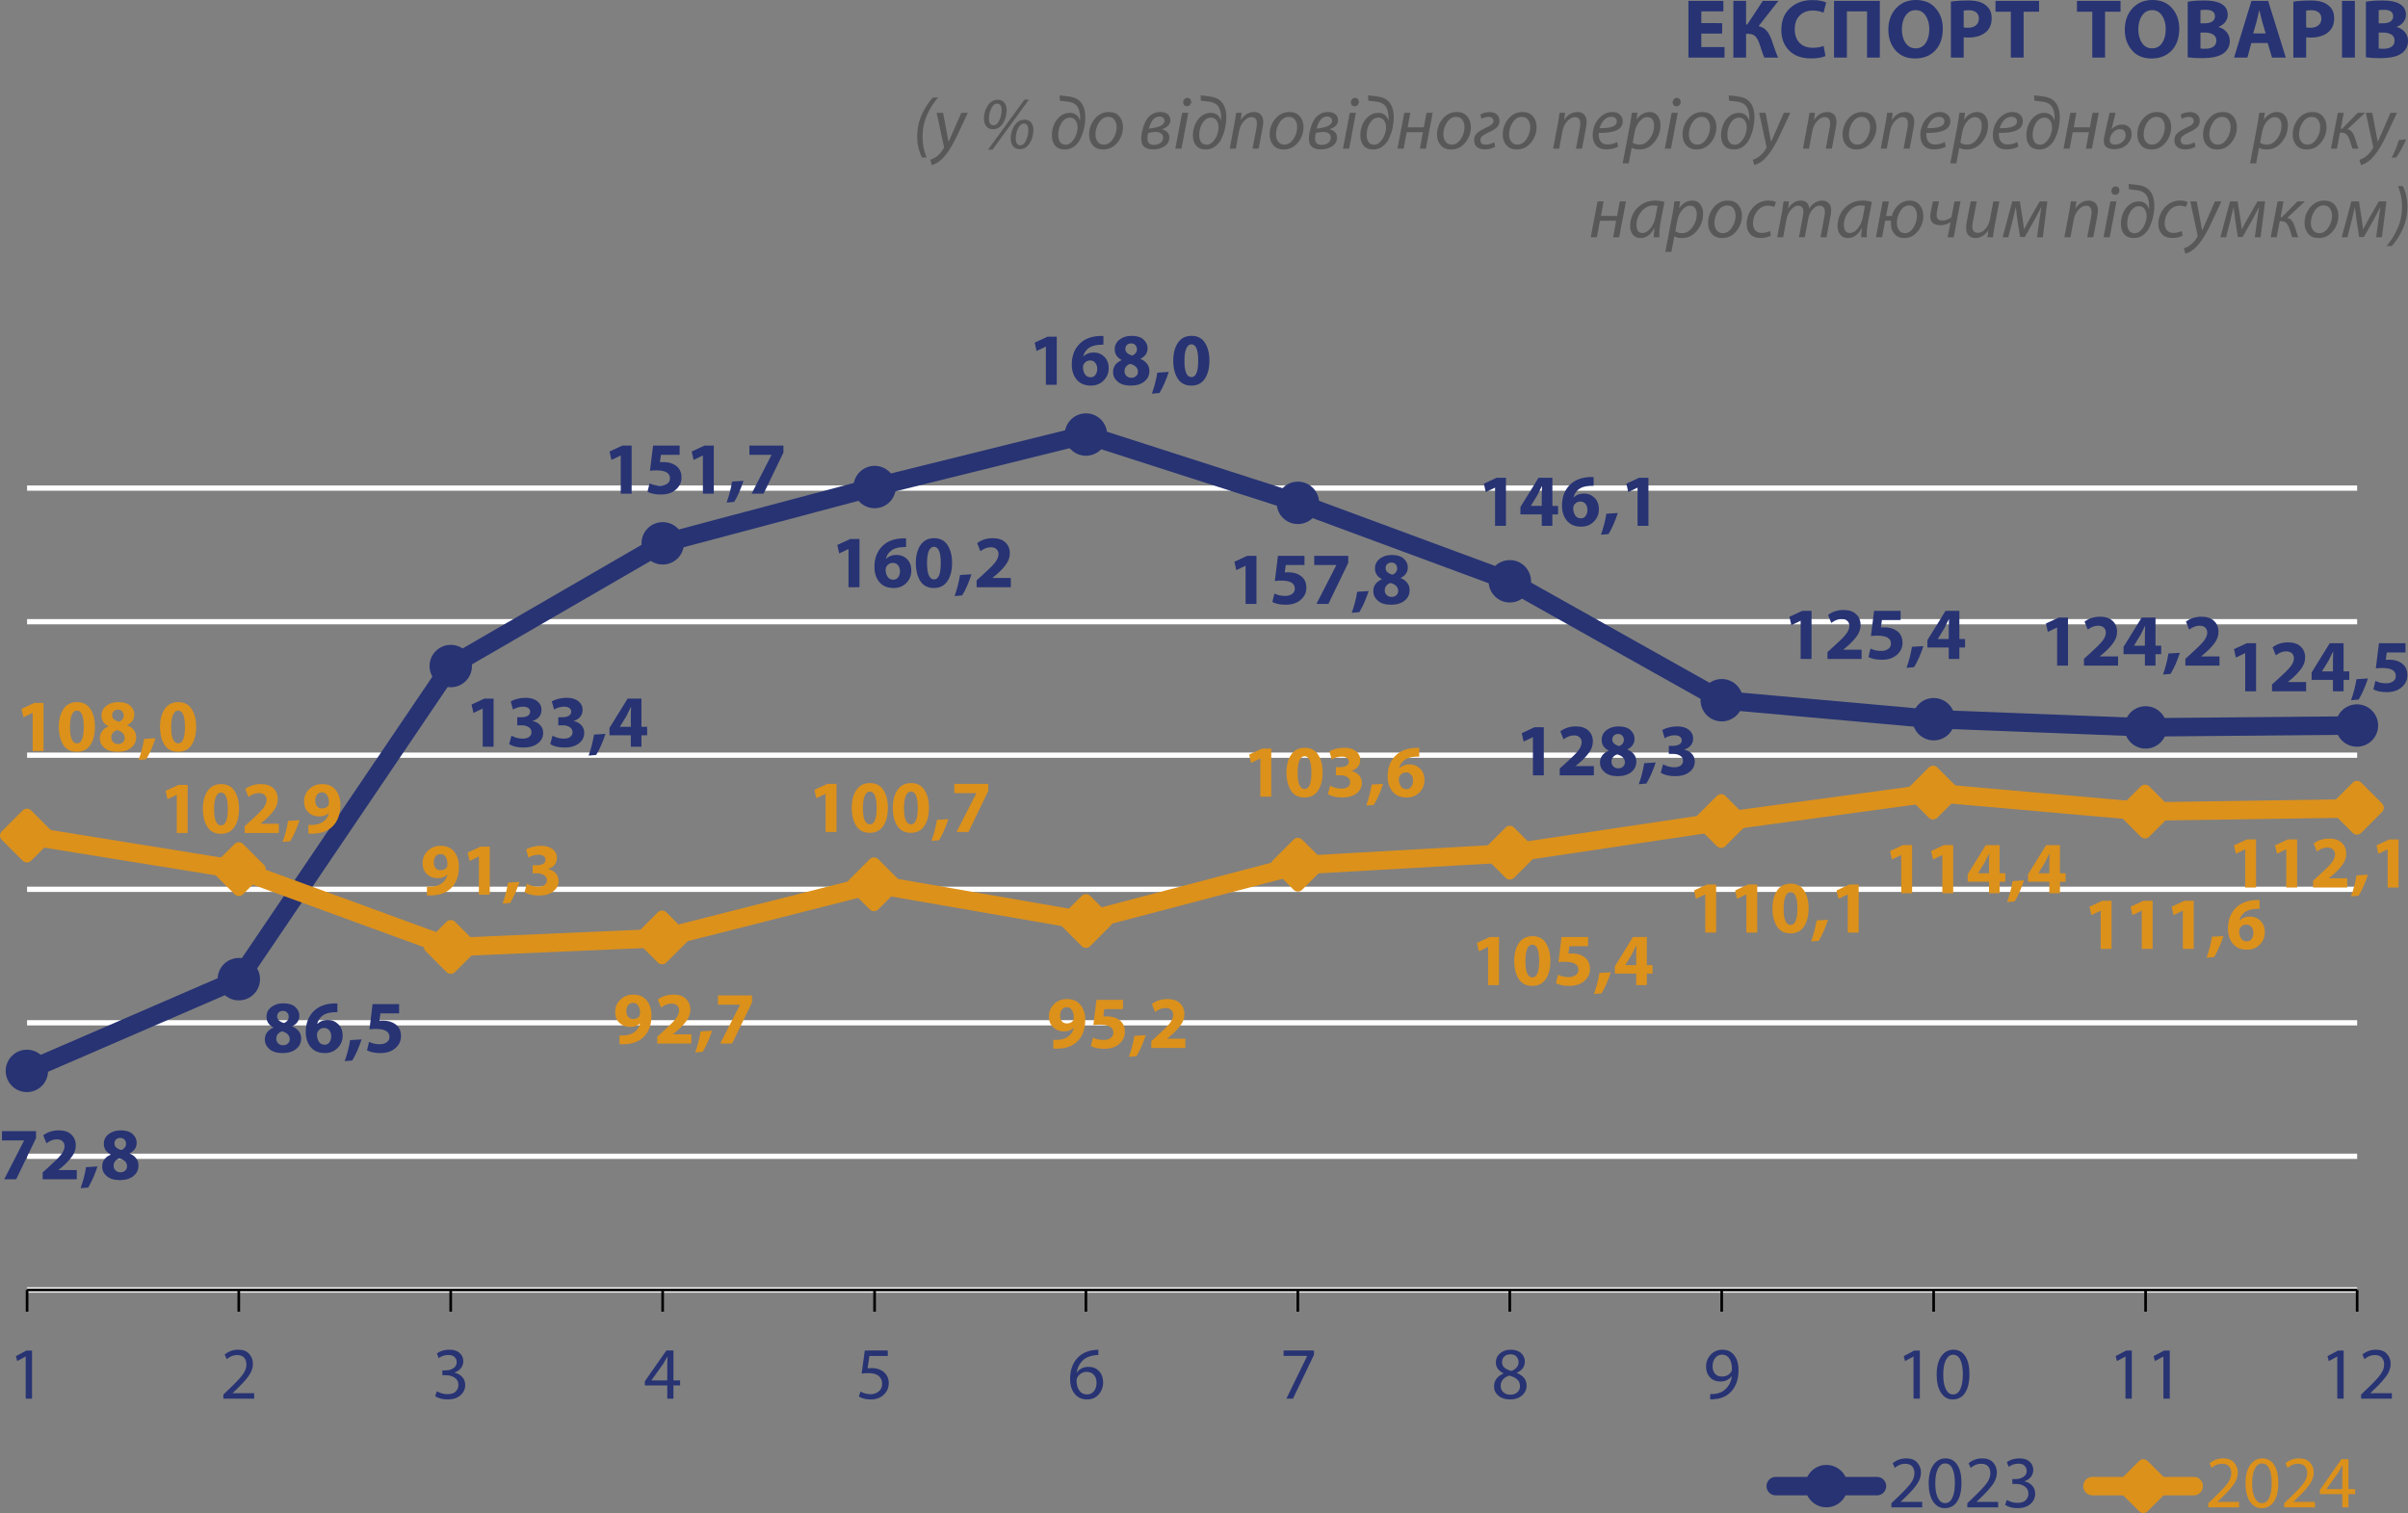 <?xml version="1.0" encoding="UTF-8" standalone="no"?>
<svg
   width="456.745pt"
   height="287.022pt"
   viewBox="0 0 456.745 287.022"
   version="1.1"
   id="svg1596"
   sodipodi:docname="гр експ_12_24.svg"
   inkscape:version="1.2.2 (732a01da63, 2022-12-09)"
   xmlns:inkscape="http://www.inkscape.org/namespaces/inkscape"
   xmlns:sodipodi="http://sodipodi.sourceforge.net/DTD/sodipodi-0.dtd"
   xmlns:xlink="http://www.w3.org/1999/xlink"
   xmlns="http://www.w3.org/2000/svg"
   xmlns:svg="http://www.w3.org/2000/svg">
  <rect x="0" y="0" width="456.745" height="287.022" fill="#808080" stroke="none"/>
  <sodipodi:namedview
     id="namedview1598"
     pagecolor="#ffffff"
     bordercolor="#000000"
     borderopacity="0.25"
     inkscape:showpageshadow="2"
     inkscape:pageopacity="0.0"
     inkscape:pagecheckerboard="0"
     inkscape:deskcolor="#d1d1d1"
     inkscape:document-units="pt"
     showgrid="false"
     inkscape:zoom="0.602195"
     inkscape:cx="293.09443"
     inkscape:cy="478.2504"
     inkscape:window-width="1600"
     inkscape:window-height="838"
     inkscape:window-x="-8"
     inkscape:window-y="-8"
     inkscape:window-maximized="1"
     inkscape:current-layer="svg1596" />
  <defs
     id="defs896">
    <g
       id="g888">
      <g
         id="glyph-0-0">
        <path
           d="M 1.25,0 V -6.219 H 6.219 V 0 Z M 1.406,-0.156 H 6.062 V -6.062 H 1.406 Z m 0,0"
           id="path686" />
      </g>
      <g
         id="glyph-0-1" />
      <g
         id="glyph-1-0">
        <path
           d="M 5.734,-7.578 V 0 H 0.266 V -7.578 Z M 5.219,-0.469 V -7.109 H 0.75 V -0.469 Z M 4.5,-5.016 c 0,0.23 -0.039,0.438 -0.109,0.625 -0.062,0.18 -0.156,0.328 -0.281,0.453 -0.125,0.125 -0.273,0.227 -0.438,0.297 -0.168,0.062 -0.352,0.102 -0.547,0.109 l -0.031,0.891 c 0,0.043 -0.031,0.074 -0.094,0.094 -0.062,0.012 -0.141,0.016 -0.234,0.016 -0.062,0 -0.117,0 -0.156,0 -0.031,-0.008 -0.062,-0.016 -0.094,-0.016 -0.023,-0.008 -0.043,-0.02 -0.062,-0.031 C 2.441,-2.598 2.438,-2.617 2.438,-2.641 L 2.422,-3.719 c -0.012,-0.113 0.008,-0.191 0.062,-0.234 0.051,-0.051 0.125,-0.078 0.219,-0.078 H 2.812 c 0.176,0 0.32,-0.02 0.438,-0.062 0.113,-0.051 0.207,-0.117 0.281,-0.203 0.07,-0.082 0.125,-0.18 0.156,-0.297 0.031,-0.113 0.047,-0.238 0.047,-0.375 0,-0.281 -0.086,-0.504 -0.25,-0.672 -0.156,-0.164 -0.414,-0.25 -0.766,-0.25 -0.148,0 -0.277,0.016 -0.391,0.047 -0.117,0.023 -0.219,0.055 -0.312,0.094 -0.094,0.031 -0.168,0.062 -0.219,0.094 -0.055,0.031 -0.094,0.047 -0.125,0.047 -0.012,0 -0.027,0 -0.047,0 C 1.613,-5.617 1.602,-5.633 1.594,-5.656 1.582,-5.676 1.57,-5.703 1.562,-5.734 c 0,-0.039 0,-0.094 0,-0.156 0,-0.07 0.004,-0.129 0.016,-0.172 0.008,-0.039 0.031,-0.078 0.062,-0.109 0.02,-0.031 0.066,-0.062 0.141,-0.094 0.082,-0.031 0.176,-0.062 0.281,-0.094 0.113,-0.039 0.234,-0.07 0.359,-0.094 0.133,-0.02 0.266,-0.031 0.391,-0.031 0.301,0 0.555,0.043 0.766,0.125 0.207,0.074 0.379,0.18 0.516,0.312 0.133,0.125 0.234,0.281 0.297,0.469 C 4.461,-5.398 4.5,-5.211 4.5,-5.016 Z M 3.219,-1.594 c 0,0.074 -0.012,0.141 -0.031,0.203 C 3.176,-1.336 3.156,-1.289 3.125,-1.25 3.094,-1.219 3.047,-1.191 2.984,-1.172 2.93,-1.16 2.863,-1.156 2.781,-1.156 2.695,-1.156 2.625,-1.16 2.562,-1.172 2.508,-1.191 2.461,-1.219 2.422,-1.25 2.391,-1.289 2.363,-1.336 2.344,-1.391 2.332,-1.453 2.328,-1.52 2.328,-1.594 c 0,-0.082 0.004,-0.148 0.016,-0.203 0.02,-0.062 0.047,-0.109 0.078,-0.141 0.039,-0.039 0.086,-0.066 0.141,-0.078 0.062,-0.02 0.133,-0.031 0.219,-0.031 0.082,0 0.148,0.012 0.203,0.031 0.062,0.012 0.109,0.039 0.141,0.078 0.031,0.031 0.051,0.078 0.062,0.141 0.02,0.055 0.031,0.121 0.031,0.203 z M 0,2.328 Z m 0,0"
           id="path690" />
      </g>
      <g
         id="glyph-1-1" />
      <g
         id="glyph-2-0">
        <path
           d="M 0,0 V -9.828 H 7.031 V 0 Z M 3.516,-5.547 5.906,-9.125 H 1.125 Z m 0.422,0.625 2.391,3.594 V -8.5 Z M 1.125,-0.703 H 5.906 L 3.516,-4.281 Z M 0.703,-8.5 v 7.172 l 2.391,-3.594 z m 0,0"
           id="path694" />
      </g>
      <g
         id="glyph-2-1">
        <path
           d="m 0.688,-9.125 h 6.453 v 1.328 L 3.375,0 H 1.109 L 4.875,-7.344 V -7.375 H 0.688 Z m 0,0"
           id="path697" />
      </g>
      <g
         id="glyph-2-2">
        <path
           d="m 7.078,0 h -6.469 v -1.297 l 1.156,-1.047 c 1.094,-0.977 1.863,-1.742 2.312,-2.297 0.445,-0.562 0.676,-1.094 0.688,-1.594 0,-0.395 -0.125,-0.719 -0.375,-0.969 -0.25,-0.25 -0.625,-0.375 -1.125,-0.375 -0.625,0 -1.273,0.25 -1.938,0.75 L 0.719,-8.344 c 0.812,-0.625 1.801,-0.938 2.969,-0.938 1.02,0 1.805,0.266 2.359,0.797 0.562,0.523 0.844,1.211 0.844,2.062 0,0.711 -0.215,1.371 -0.641,1.984 -0.418,0.617 -1.012,1.266 -1.781,1.953 L 3.625,-1.781 V -1.75 h 3.453 z m 0,0"
           id="path700" />
      </g>
      <g
         id="glyph-2-3">
        <path
           d="m 1.453,1.562 -1.438,0.125 C 0.492,0.352 0.836,-0.973 1.047,-2.297 L 3.219,-2.438 c -0.523,1.586 -1.109,2.914 -1.766,4 z m 0,0"
           id="path703" />
      </g>
      <g
         id="glyph-2-4">
        <path
           d="m 3.969,-9.281 c 1,0 1.754,0.234 2.266,0.703 C 6.742,-8.109 7,-7.562 7,-6.938 c 0,0.898 -0.449,1.562 -1.344,2 v 0.047 c 0.488,0.188 0.891,0.477 1.203,0.859 0.32,0.387 0.484,0.855 0.484,1.406 0,0.836 -0.324,1.508 -0.969,2.016 -0.637,0.512 -1.484,0.766 -2.547,0.766 -1.086,0 -1.918,-0.25 -2.5,-0.75 -0.586,-0.508 -0.875,-1.109 -0.875,-1.797 0,-1.051 0.539,-1.812 1.625,-2.281 v -0.031 c -0.875,-0.457 -1.312,-1.129 -1.312,-2.016 0,-0.758 0.301,-1.375 0.906,-1.844 0.602,-0.477 1.367,-0.719 2.297,-0.719 z m -0.062,7.953 h 0.016 c 0.363,0 0.66,-0.102 0.891,-0.312 0.238,-0.219 0.359,-0.488 0.359,-0.812 0,-0.738 -0.48,-1.242 -1.438,-1.516 -0.344,0.094 -0.617,0.266 -0.812,0.516 C 2.723,-3.211 2.625,-2.926 2.625,-2.594 2.613,-2.25 2.727,-1.953 2.969,-1.703 c 0.238,0.25 0.551,0.375 0.938,0.375 z M 3.891,-7.844 H 3.875 c -0.344,0 -0.617,0.105 -0.812,0.312 -0.188,0.199 -0.281,0.449 -0.281,0.75 0,0.562 0.426,0.977 1.281,1.234 0.25,-0.07 0.461,-0.211 0.641,-0.422 0.188,-0.219 0.281,-0.461 0.281,-0.734 0,-0.312 -0.094,-0.578 -0.281,-0.797 -0.18,-0.227 -0.449,-0.344 -0.812,-0.344 z m 0,0"
           id="path706" />
      </g>
      <g
         id="glyph-2-5">
        <path
           d="m 6.422,-9.25 v 1.641 c -0.199,-0.008 -0.477,0 -0.828,0.031 -0.887,0.062 -1.574,0.293 -2.062,0.688 C 3.051,-6.492 2.742,-6 2.609,-5.406 H 2.656 c 0.477,-0.477 1.125,-0.719 1.938,-0.719 0.789,0 1.457,0.273 2,0.812 0.551,0.531 0.828,1.258 0.828,2.172 0,0.918 -0.324,1.699 -0.969,2.344 C 5.816,-0.16 5.02,0.156 4.062,0.156 c -1.18,0 -2.078,-0.375 -2.703,-1.125 -0.625,-0.758 -0.938,-1.711 -0.938,-2.859 0,-1.707 0.539,-3.066 1.625,-4.078 0.895,-0.812 2.066,-1.258 3.516,-1.344 0.281,-0.02 0.566,-0.02 0.859,0 z m -2.406,7.828 H 4.031 c 0.363,0 0.656,-0.148 0.875,-0.453 C 5.133,-2.176 5.25,-2.562 5.25,-3.031 c 0,-0.445 -0.121,-0.82 -0.359,-1.125 -0.23,-0.301 -0.562,-0.453 -1,-0.453 -0.281,0 -0.539,0.078 -0.766,0.234 -0.219,0.148 -0.383,0.336 -0.484,0.562 -0.062,0.125 -0.094,0.309 -0.094,0.547 0.02,0.531 0.156,0.977 0.406,1.328 0.25,0.344 0.602,0.516 1.062,0.516 z m 0,0"
           id="path709" />
      </g>
      <g
         id="glyph-2-6">
        <path
           d="m 6.688,-9.125 v 1.75 H 3.141 l -0.188,1.406 C 3.211,-5.988 3.41,-6 3.547,-6 c 1,0 1.797,0.219 2.391,0.656 0.738,0.5 1.109,1.266 1.109,2.297 0,0.887 -0.355,1.641 -1.062,2.266 -0.711,0.625 -1.664,0.938 -2.859,0.938 -1.031,0 -1.875,-0.172 -2.531,-0.516 L 0.984,-1.969 c 0.594,0.305 1.273,0.453 2.047,0.453 0.5,0 0.926,-0.117 1.281,-0.359 0.363,-0.238 0.547,-0.582 0.547,-1.031 0,-1.008 -0.855,-1.516 -2.562,-1.516 -0.461,0 -0.871,0.027 -1.234,0.078 L 1.656,-9.125 Z m 0,0"
           id="path712" />
      </g>
      <g
         id="glyph-2-7">
        <path
           d="M 3.312,0 V -7.234 H 3.281 L 1.547,-6.406 1.188,-8 3.625,-9.125 h 1.75 V 0 Z m 0,0"
           id="path715" />
      </g>
      <g
         id="glyph-2-8">
        <path
           d="m 0.531,-0.484 0.438,-1.609 c 0.676,0.375 1.383,0.562 2.125,0.562 0.531,0 0.941,-0.109 1.234,-0.328 0.289,-0.227 0.438,-0.52 0.438,-0.875 C 4.766,-3.172 4.582,-3.5 4.219,-3.719 3.863,-3.945 3.438,-4.062 2.938,-4.062 h -0.875 v -1.531 h 0.828 c 0.426,0 0.801,-0.082 1.125,-0.25 0.332,-0.176 0.5,-0.441 0.5,-0.797 0,-0.289 -0.117,-0.52 -0.344,-0.688 C 3.941,-7.504 3.602,-7.594 3.156,-7.594 c -0.668,0 -1.297,0.184 -1.891,0.547 l -0.438,-1.547 c 0.301,-0.188 0.707,-0.348 1.219,-0.484 0.508,-0.133 1.047,-0.203 1.609,-0.203 0.938,0 1.672,0.215 2.203,0.641 0.539,0.43 0.812,0.969 0.812,1.625 0,1.043 -0.559,1.75 -1.672,2.125 v 0.031 C 5.57,-4.754 6.047,-4.5 6.422,-4.094 c 0.375,0.398 0.562,0.887 0.562,1.469 0,0.812 -0.34,1.48 -1.016,2 C 5.289,-0.102 4.383,0.156 3.25,0.156 c -1.117,0 -2.023,-0.211 -2.719,-0.641 z m 0,0"
           id="path718" />
      </g>
      <g
         id="glyph-2-9">
        <path
           d="M 6.391,0 H 4.375 V -2.172 H 0.328 V -3.562 l 3.438,-5.562 h 2.625 v 5.344 H 7.469 v 1.609 H 6.391 Z M 2.297,-3.781 H 4.375 V -5.797 C 4.375,-6.148 4.391,-6.719 4.422,-7.5 H 4.375 c -0.5,1 -0.781,1.57 -0.844,1.703 L 2.312,-3.812 Z m 0,0"
           id="path721" />
      </g>
      <g
         id="glyph-2-10">
        <path
           d="M 3.891,0.156 H 3.875 c -1.125,0 -1.977,-0.438 -2.547,-1.312 -0.562,-0.883 -0.852,-2.016 -0.859,-3.391 0,-1.395 0.289,-2.531 0.875,-3.406 0.594,-0.883 1.457,-1.328 2.594,-1.328 1.133,0 1.984,0.445 2.547,1.328 0.562,0.875 0.844,1.992 0.844,3.344 0,1.449 -0.293,2.605 -0.875,3.469 -0.586,0.867 -1.438,1.297 -2.562,1.297 z M 3.906,-1.453 h 0.016 c 0.852,0 1.281,-1.039 1.281,-3.125 0,-2.062 -0.434,-3.094 -1.297,-3.094 -0.418,0 -0.742,0.266 -0.969,0.797 -0.23,0.523 -0.344,1.289 -0.344,2.297 -0.012,1.031 0.098,1.812 0.328,2.344 0.227,0.523 0.555,0.781 0.984,0.781 z m 0,0"
           id="path724" />
      </g>
      <g
         id="glyph-2-11">
        <path
           d="m 1.25,0.125 v -1.672 c 0.188,0.031 0.492,0.031 0.922,0 0.707,-0.031 1.312,-0.219 1.812,-0.562 0.602,-0.395 0.988,-0.957 1.156,-1.688 L 5.109,-3.812 c -0.438,0.449 -1.059,0.672 -1.859,0.672 -0.793,0 -1.465,-0.258 -2.016,-0.781 C 0.691,-4.441 0.422,-5.133 0.422,-6 c 0,-0.906 0.32,-1.676 0.969,-2.312 0.656,-0.645 1.477,-0.969 2.469,-0.969 1.125,0 1.977,0.375 2.562,1.125 0.594,0.742 0.891,1.672 0.891,2.797 0,1.824 -0.527,3.227 -1.578,4.203 C 4.867,-0.352 3.695,0.07 2.219,0.125 1.945,0.145 1.625,0.145 1.25,0.125 Z M 3.812,-7.719 H 3.797 c -0.367,0 -0.668,0.148 -0.906,0.438 -0.23,0.293 -0.344,0.68 -0.344,1.156 0,0.418 0.109,0.766 0.328,1.047 0.227,0.281 0.547,0.422 0.953,0.422 0.551,0 0.957,-0.195 1.219,-0.594 0.062,-0.133 0.094,-0.316 0.094,-0.547 0.008,-0.539 -0.102,-0.992 -0.328,-1.359 -0.219,-0.375 -0.555,-0.562 -1,-0.562 z m 0,0"
           id="path727" />
      </g>
      <g
         id="glyph-3-0">
        <path
           d="M 0,0 V -9.844 H 7.031 V 0 Z M 3.516,-5.547 5.906,-9.141 H 1.125 Z m 0.422,0.625 2.391,3.594 V -8.5 Z M 1.125,-0.703 H 5.906 L 3.516,-4.281 Z M 0.703,-8.5 v 7.172 l 2.391,-3.594 z m 0,0"
           id="path730" />
      </g>
      <g
         id="glyph-3-1">
        <path
           d="M 3.312,0 V -7.234 H 3.297 l -1.75,0.828 -0.359,-1.609 2.438,-1.125 H 5.391 V 0 Z m 0,0"
           id="path733" />
      </g>
      <g
         id="glyph-3-2">
        <path
           d="M 6.422,-9.266 V -7.625 c -0.199,-0.008 -0.477,0 -0.828,0.031 -0.875,0.062 -1.559,0.297 -2.047,0.703 C 3.055,-6.492 2.742,-6 2.609,-5.406 H 2.656 c 0.477,-0.477 1.125,-0.719 1.938,-0.719 0.801,0 1.473,0.266 2.016,0.797 0.539,0.531 0.812,1.262 0.812,2.188 0,0.918 -0.32,1.699 -0.953,2.344 -0.637,0.637 -1.438,0.953 -2.406,0.953 -1.168,0 -2.07,-0.375 -2.703,-1.125 -0.625,-0.758 -0.938,-1.719 -0.938,-2.875 0,-1.695 0.539,-3.055 1.625,-4.078 C 2.941,-8.734 4.113,-9.176 5.562,-9.25 5.844,-9.281 6.129,-9.285 6.422,-9.266 Z m -2.406,7.844 H 4.031 c 0.363,0 0.66,-0.148 0.891,-0.453 0.227,-0.301 0.344,-0.688 0.344,-1.156 0,-0.457 -0.121,-0.832 -0.359,-1.125 -0.23,-0.301 -0.57,-0.453 -1.016,-0.453 -0.281,0 -0.539,0.078 -0.766,0.234 -0.219,0.148 -0.383,0.336 -0.484,0.562 -0.062,0.125 -0.094,0.309 -0.094,0.547 0.02,0.531 0.156,0.977 0.406,1.328 0.25,0.344 0.602,0.516 1.062,0.516 z m 0,0"
           id="path736" />
      </g>
      <g
         id="glyph-3-3">
        <path
           d="M 3.891,0.156 H 3.875 c -1.125,0 -1.977,-0.438 -2.547,-1.312 -0.562,-0.883 -0.852,-2.02 -0.859,-3.406 0,-1.395 0.289,-2.531 0.875,-3.406 0.594,-0.883 1.457,-1.328 2.594,-1.328 1.145,0 2,0.445 2.562,1.328 0.562,0.875 0.844,1.996 0.844,3.359 0,1.449 -0.297,2.605 -0.891,3.469 -0.586,0.867 -1.438,1.297 -2.562,1.297 z m 0.016,-1.625 h 0.016 c 0.852,0 1.281,-1.035 1.281,-3.109 0,-2.062 -0.434,-3.094 -1.297,-3.094 -0.406,0 -0.73,0.262 -0.969,0.781 -0.23,0.523 -0.344,1.293 -0.344,2.312 0,1.031 0.113,1.809 0.344,2.328 0.227,0.523 0.551,0.781 0.969,0.781 z m 0,0"
           id="path739" />
      </g>
      <g
         id="glyph-3-4">
        <path
           d="m 1.453,1.562 -1.438,0.125 c 0.477,-1.336 0.82,-2.664 1.031,-4 L 3.219,-2.453 C 2.707,-0.859 2.117,0.477 1.453,1.562 Z m 0,0"
           id="path742" />
      </g>
      <g
         id="glyph-3-5">
        <path
           d="M 7.094,0 H 0.609 v -1.297 l 1.156,-1.047 c 1.094,-0.977 1.863,-1.742 2.312,-2.297 0.445,-0.562 0.676,-1.098 0.688,-1.609 0,-0.383 -0.125,-0.703 -0.375,-0.953 -0.25,-0.25 -0.621,-0.375 -1.109,-0.375 -0.637,0 -1.289,0.25 -1.953,0.75 L 0.719,-8.359 c 0.812,-0.625 1.805,-0.938 2.984,-0.938 1.008,0 1.797,0.266 2.359,0.797 0.562,0.531 0.844,1.227 0.844,2.078 0,0.699 -0.215,1.359 -0.641,1.984 C 5.848,-3.82 5.25,-3.172 4.469,-2.484 L 3.625,-1.781 V -1.75 h 3.469 z m 0,0"
           id="path745" />
      </g>
      <g
         id="glyph-4-0">
        <path
           d="M 0,0 V -9.828 H 7.031 V 0 Z M 3.516,-5.547 5.906,-9.125 H 1.125 Z m 0.422,0.625 2.391,3.594 V -8.5 Z M 1.125,-0.703 H 5.906 L 3.516,-4.281 Z M 0.703,-8.5 v 7.172 l 2.391,-3.594 z m 0,0"
           id="path748" />
      </g>
      <g
         id="glyph-4-1">
        <path
           d="M 3.312,0 V -7.984 H 3.281 L 1.703,-7.125 l -0.25,-0.938 2,-1.062 h 1.062 V 0 Z m 0,0"
           id="path751" />
      </g>
      <g
         id="glyph-4-2">
        <path
           d="M 6.469,0 H 0.625 v -0.766 l 0.969,-0.938 C 2.875,-2.91 3.758,-3.844 4.25,-4.5 4.75,-5.164 5,-5.82 5,-6.469 5,-7 4.859,-7.43 4.578,-7.766 c -0.281,-0.332 -0.742,-0.5 -1.375,-0.5 -0.68,0 -1.324,0.262 -1.938,0.781 L 0.875,-8.359 c 0.727,-0.613 1.586,-0.922 2.578,-0.922 0.906,0 1.594,0.262 2.062,0.781 0.477,0.523 0.719,1.148 0.719,1.875 0,0.773 -0.25,1.516 -0.75,2.234 -0.492,0.719 -1.289,1.605 -2.391,2.656 l -0.719,0.688 v 0.016 h 4.094 z m 0,0"
           id="path754" />
      </g>
      <g
         id="glyph-4-3">
        <path
           d="m 0.594,-0.469 0.328,-0.938 c 0.633,0.375 1.312,0.562 2.031,0.562 0.719,0 1.242,-0.176 1.578,-0.531 C 4.863,-1.738 5.023,-2.148 5.016,-2.609 5.004,-3.211 4.77,-3.664 4.312,-3.969 3.863,-4.281 3.312,-4.438 2.656,-4.438 h -0.688 v -0.922 h 0.688 c 0.508,0 0.973,-0.133 1.391,-0.406 C 4.473,-6.035 4.688,-6.414 4.688,-6.906 4.688,-7.301 4.551,-7.629 4.281,-7.891 4.02,-8.148 3.625,-8.281 3.094,-8.281 c -0.656,0 -1.266,0.199 -1.828,0.594 l -0.344,-0.891 c 0.656,-0.469 1.457,-0.703 2.406,-0.703 0.844,0 1.488,0.215 1.938,0.641 0.445,0.418 0.672,0.93 0.672,1.531 0,0.492 -0.148,0.93 -0.438,1.312 -0.281,0.375 -0.699,0.664 -1.25,0.859 v 0.016 c 0.594,0.117 1.082,0.383 1.469,0.797 0.383,0.406 0.578,0.922 0.578,1.547 0,0.762 -0.297,1.406 -0.891,1.938 C 4.812,-0.109 4,0.156 2.969,0.156 c -0.961,0 -1.75,-0.207 -2.375,-0.625 z m 0,0"
           id="path757" />
      </g>
      <g
         id="glyph-4-4">
        <path
           d="M 5.625,0 H 4.453 v -2.5 h -4.25 V -3.297 L 4.281,-9.125 H 5.625 v 5.672 H 6.891 V -2.5 H 5.625 Z M 1.453,-3.453 h 3 V -6.5 c 0,-0.477 0.016,-0.957 0.047,-1.438 H 4.453 C 4.211,-7.477 3.957,-7.031 3.688,-6.594 l -2.234,3.109 z m 0,0"
           id="path760" />
      </g>
      <g
         id="glyph-4-5">
        <path
           d="m 6.078,-9.125 v 1.031 H 2.594 L 2.25,-5.75 c 0.281,-0.031 0.523,-0.047 0.734,-0.047 0.77,0 1.426,0.164 1.969,0.484 0.383,0.219 0.695,0.531 0.938,0.938 0.25,0.398 0.375,0.867 0.375,1.406 0,0.906 -0.324,1.656 -0.969,2.25 -0.637,0.586 -1.449,0.875 -2.438,0.875 -0.918,0 -1.672,-0.188 -2.266,-0.562 l 0.312,-0.938 c 0.562,0.336 1.211,0.5 1.953,0.5 0.602,0 1.113,-0.18 1.531,-0.547 0.426,-0.363 0.633,-0.848 0.625,-1.453 0,-0.602 -0.219,-1.086 -0.656,-1.453 C 3.922,-4.66 3.27,-4.844 2.406,-4.844 1.945,-4.844 1.52,-4.812 1.125,-4.75 l 0.594,-4.375 z m 0,0"
           id="path763" />
      </g>
      <g
         id="glyph-4-6">
        <path
           d="m 5.844,-9.266 v 1 C 5.602,-8.273 5.297,-8.25 4.922,-8.188 3.992,-8.039 3.258,-7.672 2.719,-7.078 c -0.543,0.594 -0.871,1.305 -0.984,2.125 h 0.031 c 0.531,-0.719 1.27,-1.078 2.219,-1.078 0.82,0 1.488,0.277 2,0.828 C 6.492,-4.66 6.75,-3.945 6.75,-3.062 c 0,0.875 -0.281,1.633 -0.844,2.266 C 5.352,-0.16 4.613,0.156 3.688,0.156 c -0.969,0 -1.746,-0.352 -2.328,-1.062 -0.586,-0.707 -0.875,-1.648 -0.875,-2.828 0,-1.727 0.508,-3.102 1.531,-4.125 0.77,-0.75 1.742,-1.195 2.922,-1.344 0.312,-0.039 0.613,-0.062 0.906,-0.062 z m -2.141,8.469 H 3.719 C 4.25,-0.797 4.676,-1 5,-1.406 5.332,-1.812 5.5,-2.336 5.5,-2.984 c 0,-0.656 -0.172,-1.164 -0.516,-1.531 -0.344,-0.375 -0.805,-0.562 -1.375,-0.562 -0.375,0 -0.727,0.105 -1.047,0.312 -0.324,0.199 -0.57,0.465 -0.734,0.797 -0.086,0.18 -0.125,0.359 -0.125,0.547 0.008,0.773 0.188,1.402 0.531,1.891 0.352,0.492 0.844,0.734 1.469,0.734 z m 0,0"
           id="path766" />
      </g>
      <g
         id="glyph-4-7">
        <path
           d="M 0.797,-9.125 H 6.562 v 0.812 L 2.578,0 h -1.25 l 3.938,-8.078 v -0.031 h -4.469 z m 0,0"
           id="path769" />
      </g>
      <g
         id="glyph-4-8">
        <path
           d="m 3.688,-9.281 c 0.844,0 1.5,0.219 1.969,0.656 0.469,0.438 0.703,0.969 0.703,1.594 0,0.949 -0.508,1.656 -1.516,2.125 v 0.047 C 6.07,-4.367 6.688,-3.582 6.688,-2.5 c 0,0.781 -0.297,1.422 -0.891,1.922 -0.586,0.492 -1.324,0.734 -2.219,0.734 -0.93,0 -1.672,-0.234 -2.234,-0.703 -0.555,-0.477 -0.828,-1.062 -0.828,-1.75 0,-1.125 0.598,-1.945 1.797,-2.469 v -0.031 C 1.832,-5.023 1.469,-5.32 1.219,-5.688 0.977,-6.051 0.859,-6.441 0.859,-6.859 0.859,-7.566 1.125,-8.145 1.656,-8.594 2.188,-9.051 2.863,-9.281 3.688,-9.281 Z M 3.594,-0.75 h 0.016 c 0.551,0 0.992,-0.148 1.328,-0.453 0.332,-0.301 0.5,-0.691 0.5,-1.172 0,-0.52 -0.172,-0.938 -0.516,-1.25 -0.344,-0.312 -0.844,-0.562 -1.5,-0.75 -0.523,0.156 -0.93,0.406 -1.219,0.75 C 1.922,-3.289 1.781,-2.906 1.781,-2.469 1.758,-1.988 1.914,-1.582 2.25,-1.25 c 0.332,0.336 0.781,0.5 1.344,0.5 z M 3.641,-8.406 H 3.625 c -0.5,0 -0.891,0.141 -1.172,0.422 -0.281,0.281 -0.422,0.633 -0.422,1.047 -0.012,0.43 0.133,0.777 0.438,1.047 0.312,0.273 0.75,0.484 1.312,0.641 0.414,-0.145 0.75,-0.359 1,-0.641 0.258,-0.289 0.391,-0.629 0.391,-1.016 0,-0.414 -0.133,-0.77 -0.391,-1.062 -0.262,-0.289 -0.641,-0.438 -1.141,-0.438 z m 0,0"
           id="path772" />
      </g>
      <g
         id="glyph-4-9">
        <path
           d="M 1.344,0.141 V -0.875 c 0.27,0.023 0.602,0.008 1,-0.047 0.75,-0.082 1.383,-0.375 1.906,-0.875 0.645,-0.602 1.051,-1.414 1.219,-2.438 H 5.422 c -0.531,0.656 -1.25,0.984 -2.156,0.984 -0.812,0 -1.469,-0.266 -1.969,-0.797 -0.492,-0.531 -0.734,-1.195 -0.734,-2 0,-0.883 0.289,-1.645 0.875,-2.281 0.594,-0.633 1.344,-0.953 2.25,-0.953 0.926,0 1.66,0.352 2.203,1.047 0.551,0.688 0.828,1.621 0.828,2.797 0,1.844 -0.527,3.273 -1.578,4.281 C 4.422,-0.457 3.535,-0.051 2.484,0.062 1.992,0.125 1.613,0.148 1.344,0.141 Z m 2.25,-8.484 H 3.578 c -0.512,0 -0.938,0.211 -1.281,0.625 -0.336,0.418 -0.5,0.949 -0.5,1.594 0,0.574 0.156,1.043 0.469,1.406 0.32,0.355 0.75,0.531 1.281,0.531 0.82,0 1.426,-0.316 1.812,-0.953 C 5.43,-5.273 5.469,-5.426 5.469,-5.594 5.477,-6.414 5.32,-7.078 5,-7.578 4.676,-8.086 4.207,-8.344 3.594,-8.344 Z m 0,0"
           id="path775" />
      </g>
      <g
         id="glyph-4-10">
        <path
           d="M 3.547,0.156 C 2.629,0.156 1.895,-0.254 1.344,-1.078 0.789,-1.898 0.508,-3.051 0.5,-4.531 c 0,-1.5 0.289,-2.664 0.875,-3.5 0.594,-0.832 1.363,-1.25 2.312,-1.25 0.957,0 1.703,0.406 2.234,1.219 0.531,0.812 0.797,1.949 0.797,3.406 0,1.543 -0.277,2.73 -0.828,3.562 -0.555,0.836 -1.336,1.25 -2.344,1.25 z M 3.594,-0.797 h 0.016 c 0.602,0 1.062,-0.332 1.375,-1 C 5.305,-2.473 5.469,-3.41 5.469,-4.609 5.469,-5.773 5.312,-6.688 5,-7.344 4.695,-8 4.234,-8.328 3.609,-8.328 c -0.562,0 -1.016,0.336 -1.359,1 -0.336,0.668 -0.5,1.574 -0.5,2.719 C 1.738,-3.43 1.898,-2.5 2.234,-1.812 c 0.332,0.68 0.785,1.016 1.359,1.016 z m 0,0"
           id="path778" />
      </g>
      <g
         id="glyph-5-0">
        <path
           d="M 0,0 V -11.172 H 7.969 V 0 Z M 3.984,-6.297 6.703,-10.375 H 1.281 Z m 0.484,0.719 2.703,4.062 V -9.656 Z m -3.188,4.781 h 5.422 l -2.719,-4.062 z M 0.797,-9.656 v 8.141 l 2.719,-4.062 z m 0,0"
           id="path781" />
      </g>
      <g
         id="glyph-5-1">
        <path
           d="m 7.453,-6.531 v 1.984 H 3.5 V -2 H 7.906 V 0 H 1.062 v -10.75 h 6.625 v 1.984 H 3.5 v 2.234 z m 0,0"
           id="path784" />
      </g>
      <g
         id="glyph-5-2">
        <path
           d="m 1.062,-10.75 h 2.406 v 4.484 H 3.688 L 6.641,-10.75 H 9.594 l -3.75,4.781 c 0.645,0.156 1.148,0.449 1.516,0.875 0.375,0.43 0.688,1 0.938,1.719 0.57,1.711 0.988,2.836 1.25,3.375 h -2.625 C 6.785,-0.281 6.508,-1.066 6.094,-2.359 5.883,-3.055 5.617,-3.586 5.297,-3.953 4.984,-4.316 4.523,-4.5 3.922,-4.5 H 3.469 V 0 H 1.062 Z m 0,0"
           id="path787" />
      </g>
      <g
         id="glyph-5-3">
        <path
           d="M 8.578,-2.219 8.938,-0.297 C 8.289,0.004 7.375,0.156 6.188,0.156 c -1.793,0 -3.18,-0.5 -4.156,-1.5 -0.98,-1 -1.469,-2.297 -1.469,-3.891 0,-1.758 0.551,-3.145 1.656,-4.156 1.113,-1.008 2.516,-1.516 4.203,-1.516 1.133,0 2.02,0.152 2.656,0.453 l -0.516,1.938 c -0.617,-0.27 -1.293,-0.406 -2.031,-0.406 -1.012,0 -1.836,0.309 -2.469,0.922 -0.637,0.617 -0.953,1.496 -0.953,2.641 0,1.074 0.301,1.93 0.906,2.562 0.602,0.625 1.445,0.938 2.531,0.938 0.801,0 1.477,-0.117 2.031,-0.359 z m 0,0"
           id="path790" />
      </g>
      <g
         id="glyph-5-4">
        <path
           d="M 1.062,-10.75 H 9.75 V 0 H 7.328 V -8.766 H 3.5 V 0 H 1.062 Z m 0,0"
           id="path793" />
      </g>
      <g
         id="glyph-5-5">
        <path
           d="M 5.625,0.172 H 5.609 c -1.555,0 -2.781,-0.516 -3.688,-1.547 C 1.016,-2.414 0.562,-3.723 0.562,-5.297 c 0,-1.625 0.477,-2.969 1.438,-4.031 0.969,-1.062 2.234,-1.594 3.797,-1.594 1.594,0 2.836,0.523 3.734,1.562 0.906,1.031 1.359,2.324 1.359,3.875 0,1.75 -0.48,3.133 -1.438,4.141 C 8.492,-0.332 7.219,0.172 5.625,0.172 Z M 5.734,-1.75 H 5.75 c 0.801,0 1.43,-0.336 1.891,-1.016 0.457,-0.688 0.688,-1.566 0.688,-2.641 0,-1.008 -0.23,-1.859 -0.688,-2.547 C 7.18,-8.648 6.547,-9 5.734,-9 c -0.805,0 -1.438,0.352 -1.906,1.047 -0.469,0.688 -0.703,1.555 -0.703,2.594 0,1.043 0.234,1.906 0.703,2.594 C 4.297,-2.086 4.93,-1.75 5.734,-1.75 Z m 0,0"
           id="path796" />
      </g>
      <g
         id="glyph-5-6">
        <path
           d="m 1.047,0 v -10.609 c 0.875,-0.145 1.973,-0.219 3.297,-0.219 1.477,0 2.57,0.293 3.281,0.875 0.77,0.574 1.156,1.398 1.156,2.469 0,1.105 -0.336,1.961 -1,2.562 -0.812,0.75 -1.977,1.125 -3.484,1.125 -0.355,0 -0.633,-0.02 -0.828,-0.062 V 0 Z M 3.469,-8.906 v 3.172 c 0.176,0.055 0.445,0.078 0.812,0.078 0.645,0 1.148,-0.156 1.516,-0.469 0.375,-0.312 0.562,-0.738 0.562,-1.281 0,-0.5 -0.168,-0.883 -0.5,-1.156 -0.336,-0.281 -0.805,-0.422 -1.406,-0.422 -0.469,0 -0.797,0.027 -0.984,0.078 z m 0,0"
           id="path799" />
      </g>
      <g
         id="glyph-5-7">
        <path
           d="M 3.141,0 V -8.703 H 0.234 V -10.75 H 8.5 v 2.047 H 5.562 V 0 Z m 0,0"
           id="path802" />
      </g>
      <g
         id="glyph-5-8" />
      <g
         id="glyph-5-9">
        <path
           d="M 1.047,-0.047 V -10.594 c 0.801,-0.156 1.852,-0.234 3.156,-0.234 1.426,0 2.484,0.203 3.172,0.609 0.844,0.449 1.266,1.152 1.266,2.109 0,0.492 -0.152,0.938 -0.453,1.344 -0.293,0.406 -0.727,0.719 -1.297,0.938 v 0.031 c 0.633,0.18 1.148,0.5 1.547,0.969 0.395,0.461 0.594,1.023 0.594,1.688 0,0.938 -0.375,1.699 -1.125,2.281 -0.812,0.648 -2.219,0.969 -4.219,0.969 -1.031,0 -1.914,-0.055 -2.641,-0.156 z m 2.422,-8.938 V -6.5 h 0.797 c 0.633,0 1.117,-0.113 1.453,-0.344 0.332,-0.238 0.5,-0.562 0.5,-0.969 0,-0.832 -0.574,-1.25 -1.719,-1.25 -0.48,0 -0.824,0.027 -1.031,0.078 z m 0,4.234 v 3.031 c 0.156,0.031 0.469,0.047 0.938,0.047 0.602,0 1.098,-0.125 1.484,-0.375 0.395,-0.258 0.594,-0.656 0.594,-1.188 C 6.484,-3.742 6.281,-4.125 5.875,-4.375 5.469,-4.625 4.941,-4.75 4.297,-4.75 Z m 0,0"
           id="path806" />
      </g>
      <g
         id="glyph-5-10">
        <path
           d="M 6.641,-2.766 H 3.547 L 2.797,0 H 0.266 L 3.562,-10.75 H 6.734 L 10.078,0 H 7.469 Z m -2.75,-1.812 h 2.375 L 5.594,-6.859 C 5.531,-7.117 5.43,-7.508 5.297,-8.031 5.172,-8.562 5.098,-8.863 5.078,-8.938 H 5.031 c -0.262,1.125 -0.422,1.82 -0.484,2.078 z m 0,0"
           id="path809" />
      </g>
      <g
         id="glyph-5-11">
        <path
           d="M 1.062,-10.75 H 3.5 V 0 H 1.062 Z m 0,0"
           id="path812" />
      </g>
      <g
         id="glyph-6-0">
        <path
           d="M 0,0 V -9.828 H 7.031 V 0 Z M 3.516,-5.547 5.906,-9.125 H 1.125 Z m 0.422,0.625 2.391,3.594 V -8.5 Z M 1.125,-0.703 H 5.906 L 3.516,-4.281 Z M 0.703,-8.5 v 7.172 l 2.391,-3.594 z m 0,0"
           id="path815" />
      </g>
      <g
         id="glyph-6-1">
        <path
           d="m 3.922,-9.703 h 1 c -0.855,0.961 -1.562,2.078 -2.125,3.359 -0.555,1.273 -0.828,2.652 -0.828,4.141 0,1.355 0.254,2.645 0.766,3.875 h -0.875 c -0.605,-1.199 -0.906,-2.5 -0.906,-3.906 0,-1.52 0.285,-2.922 0.859,-4.203 0.582,-1.281 1.285,-2.367 2.109,-3.266 z m 0,0"
           id="path818" />
      </g>
      <g
         id="glyph-6-2">
        <path
           d="M 0.656,-6.797 H 1.875 l 0.688,3.656 c 0.188,0.98 0.297,1.586 0.328,1.812 h 0.031 C 2.953,-1.379 3.051,-1.598 3.219,-1.984 3.383,-2.367 3.535,-2.707 3.672,-3 l 1.656,-3.797 H 6.562 C 5.438,-4.367 4.617,-2.633 4.109,-1.594 3.285,-0.008 2.484,1.164 1.703,1.938 1.359,2.281 1.004,2.547 0.641,2.734 0.285,2.93 -0.016,3.062 -0.266,3.125 L -0.562,2.109 c 0.5,-0.168 0.914,-0.387 1.25,-0.656 0.508,-0.387 0.953,-0.906 1.328,-1.562 0.039,-0.094 0.047,-0.195 0.016,-0.312 z m 0,0"
           id="path821" />
      </g>
      <g
         id="glyph-6-3" />
      <g
         id="glyph-6-4">
        <path
           d="m 3.594,-9.281 h 0.016 c 0.539,0 0.953,0.188 1.234,0.562 0.289,0.367 0.438,0.812 0.438,1.344 0,1.023 -0.246,1.891 -0.734,2.609 -0.48,0.719 -1.094,1.078 -1.844,1.078 -0.543,0 -0.969,-0.18 -1.281,-0.547 -0.305,-0.375 -0.453,-0.863 -0.453,-1.469 0,-0.914 0.242,-1.738 0.734,-2.469 C 2.191,-8.91 2.82,-9.281 3.594,-9.281 Z m -0.125,0.734 H 3.453 c -0.438,0 -0.805,0.309 -1.094,0.922 -0.293,0.605 -0.438,1.25 -0.438,1.938 0,0.836 0.297,1.25 0.891,1.25 0.438,0 0.797,-0.305 1.078,-0.922 0.289,-0.625 0.438,-1.273 0.438,-1.953 0,-0.82 -0.289,-1.234 -0.859,-1.234 z M 2.609,0.172 H 1.766 L 8.656,-9.297 H 9.5 Z M 8.672,-5.5 H 8.688 c 0.539,0 0.953,0.184 1.234,0.547 0.289,0.367 0.438,0.809 0.438,1.328 0,1.031 -0.246,1.914 -0.734,2.641 -0.492,0.719 -1.109,1.078 -1.859,1.078 -0.523,0 -0.938,-0.18 -1.25,-0.547 -0.312,-0.375 -0.469,-0.867 -0.469,-1.484 0,-0.926 0.242,-1.75 0.734,-2.469 C 7.27,-5.133 7.898,-5.5 8.672,-5.5 Z m -0.125,0.734 H 8.531 c -0.293,0 -0.559,0.156 -0.797,0.469 C 7.492,-3.992 7.312,-3.629 7.188,-3.203 7.07,-2.773 7.016,-2.344 7.016,-1.906 c 0,0.844 0.289,1.266 0.875,1.266 0.438,0 0.797,-0.312 1.078,-0.938 0.281,-0.633 0.422,-1.289 0.422,-1.969 0,-0.812 -0.281,-1.219 -0.844,-1.219 z m 0,0"
           id="path825" />
      </g>
      <g
         id="glyph-6-5">
        <path
           d="m 1.984,-9.109 -0.047,-1 c 0.113,0.023 0.602,0.078 1.469,0.172 1.094,0.105 1.895,0.43 2.406,0.969 0.664,0.668 1,1.688 1,3.062 0,0.625 -0.074,1.273 -0.219,1.938 -0.137,0.656 -0.352,1.309 -0.641,1.953 -0.281,0.637 -0.688,1.156 -1.219,1.562 -0.523,0.406 -1.125,0.609 -1.812,0.609 -0.793,0 -1.402,-0.238 -1.828,-0.719 -0.418,-0.488 -0.625,-1.148 -0.625,-1.984 0,-0.664 0.125,-1.316 0.375,-1.953 0.25,-0.633 0.641,-1.176 1.172,-1.625 0.539,-0.445 1.148,-0.672 1.828,-0.672 0.5,0 0.91,0.125 1.234,0.375 0.332,0.25 0.566,0.602 0.703,1.047 H 5.812 c 0.008,-0.133 0.016,-0.348 0.016,-0.641 0,-0.395 -0.062,-0.801 -0.188,-1.219 -0.117,-0.414 -0.297,-0.75 -0.547,-1 C 4.695,-8.66 4.039,-8.906 3.125,-8.969 L 2.703,-9.016 c -0.305,-0.031 -0.543,-0.062 -0.719,-0.094 z M 3.094,-0.75 h 0.016 c 0.414,0 0.801,-0.191 1.156,-0.578 0.363,-0.383 0.633,-0.828 0.812,-1.328 0.176,-0.5 0.266,-0.957 0.266,-1.375 0,-0.508 -0.125,-0.945 -0.375,-1.312 -0.25,-0.363 -0.609,-0.547 -1.078,-0.547 -0.48,0 -0.898,0.188 -1.25,0.562 -0.344,0.375 -0.594,0.812 -0.75,1.312 -0.156,0.492 -0.23,0.977 -0.219,1.453 0,0.523 0.113,0.953 0.344,1.297 C 2.254,-0.922 2.613,-0.75 3.094,-0.75 Z m 0,0"
           id="path828" />
      </g>
      <g
         id="glyph-6-6">
        <path
           d="M 3.141,0.156 H 3.125 c -0.824,0 -1.469,-0.266 -1.938,-0.797 -0.469,-0.539 -0.703,-1.207 -0.703,-2 0,-1.156 0.352,-2.16 1.062,-3.016 0.719,-0.863 1.613,-1.297 2.688,-1.297 0.863,0 1.523,0.277 1.984,0.828 0.457,0.555 0.688,1.219 0.688,2 0,1.117 -0.355,2.109 -1.062,2.984 C 5.133,-0.273 4.234,0.156 3.141,0.156 Z m 0.125,-0.922 H 3.281 c 0.664,0 1.234,-0.348 1.703,-1.047 0.477,-0.707 0.719,-1.477 0.719,-2.312 0,-0.488 -0.133,-0.926 -0.391,-1.312 -0.25,-0.395 -0.652,-0.594 -1.203,-0.594 -0.688,0 -1.266,0.352 -1.734,1.047 -0.461,0.699 -0.688,1.465 -0.688,2.297 0,0.562 0.145,1.027 0.438,1.391 0.289,0.355 0.672,0.531 1.141,0.531 z m 0,0"
           id="path831" />
      </g>
      <g
         id="glyph-6-7">
        <path
           d="m 4.219,-6.953 h 0.016 c 0.562,0 1.02,0.137 1.375,0.406 0.352,0.262 0.531,0.652 0.531,1.172 0,0.406 -0.164,0.762 -0.484,1.062 -0.324,0.293 -0.699,0.5 -1.125,0.625 v 0.031 c 0.383,0.062 0.711,0.227 0.984,0.484 0.281,0.25 0.422,0.594 0.422,1.031 0,0.75 -0.312,1.32 -0.938,1.703 -0.617,0.387 -1.324,0.578 -2.125,0.578 -1.512,0 -2.266,-0.66 -2.266,-1.984 0,-0.738 0.156,-1.57 0.469,-2.5 0.312,-0.926 0.742,-1.594 1.297,-2 C 2.906,-6.75 3.52,-6.953 4.219,-6.953 Z M 4.062,-6.094 H 4.047 c -0.918,0 -1.578,0.766 -1.984,2.297 1.102,-0.133 1.852,-0.316 2.25,-0.547 0.469,-0.258 0.703,-0.57 0.703,-0.938 C 5.016,-5.539 4.926,-5.738 4.75,-5.875 4.57,-6.02 4.344,-6.094 4.062,-6.094 Z M 3.344,-3.172 H 3.328 c -0.43,0 -0.902,0.07 -1.422,0.203 -0.086,0.43 -0.125,0.777 -0.125,1.047 0,0.805 0.41,1.203 1.234,1.203 0.477,0 0.891,-0.117 1.234,-0.359 0.344,-0.25 0.516,-0.582 0.516,-1 0,-0.375 -0.137,-0.648 -0.406,-0.828 C 4.098,-3.082 3.758,-3.172 3.344,-3.172 Z m 0,0"
           id="path834" />
      </g>
      <g
         id="glyph-6-8">
        <path
           d="M 1.562,0 H 0.391 L 1.688,-6.797 h 1.156 z m 1.016,-8.047 c -0.211,0 -0.383,-0.07 -0.516,-0.219 C 1.938,-8.41 1.875,-8.594 1.875,-8.812 c 0.008,-0.227 0.094,-0.422 0.25,-0.578 0.156,-0.164 0.336,-0.25 0.547,-0.25 0.219,0 0.395,0.074 0.531,0.219 0.133,0.148 0.203,0.328 0.203,0.547 0,0.242 -0.078,0.438 -0.234,0.594 -0.156,0.156 -0.355,0.234 -0.594,0.234 z m 0,0"
           id="path837" />
      </g>
      <g
         id="glyph-6-9">
        <path
           d="M 1.562,0 H 0.406 L 1.312,-4.812 C 1.469,-5.645 1.57,-6.305 1.625,-6.797 H 2.688 L 2.5,-5.469 h 0.031 c 0.645,-0.988 1.488,-1.484 2.531,-1.484 0.469,0 0.867,0.152 1.203,0.453 0.332,0.305 0.5,0.777 0.5,1.422 0,0.293 -0.043,0.664 -0.125,1.109 L 5.891,0 h -1.156 l 0.75,-3.938 C 5.535,-4.289 5.562,-4.578 5.562,-4.797 c 0,-0.789 -0.355,-1.188 -1.062,-1.188 -0.449,0 -0.914,0.25 -1.391,0.75 -0.469,0.492 -0.781,1.137 -0.938,1.938 z m 0,0"
           id="path840" />
      </g>
      <g
         id="glyph-6-10">
        <path
           d="M 1.703,-6.797 H 2.844 l -0.5,2.75 h 3.062 l 0.516,-2.75 H 7.094 L 5.797,0 H 4.656 L 5.234,-3.125 H 2.156 L 1.578,0 H 0.406 Z m 0,0"
           id="path843" />
      </g>
      <g
         id="glyph-6-11">
        <path
           d="m 1.594,-5.656 -0.203,-0.812 c 0.539,-0.312 1.133,-0.469 1.781,-0.469 0.594,0.012 1.047,0.168 1.359,0.469 0.32,0.293 0.484,0.688 0.484,1.188 0,0.523 -0.18,0.945 -0.531,1.266 -0.355,0.312 -0.875,0.625 -1.562,0.938 -0.512,0.242 -0.898,0.469 -1.156,0.688 -0.25,0.211 -0.375,0.469 -0.375,0.781 0,0.25 0.078,0.453 0.234,0.609 0.164,0.156 0.422,0.234 0.766,0.234 0.531,0.012 1.07,-0.141 1.625,-0.453 l 0.188,0.844 C 3.586,-0.008 2.906,0.16 2.156,0.141 1.551,0.117 1.07,-0.035 0.719,-0.328 0.375,-0.629 0.203,-1.051 0.203,-1.594 c 0,-0.301 0.051,-0.566 0.156,-0.797 0.102,-0.238 0.27,-0.453 0.5,-0.641 0.227,-0.188 0.441,-0.336 0.641,-0.453 0.195,-0.113 0.461,-0.25 0.797,-0.406 C 2.973,-4.211 3.398,-4.457 3.578,-4.625 3.773,-4.82 3.875,-5.031 3.875,-5.25 c 0,-0.227 -0.078,-0.41 -0.234,-0.547 -0.156,-0.145 -0.387,-0.223 -0.688,-0.234 -0.406,-0.008 -0.859,0.117 -1.359,0.375 z m 0,0"
           id="path846" />
      </g>
      <g
         id="glyph-6-12">
        <path
           d="m 5.125,-1.266 0.172,0.875 c -0.637,0.355 -1.387,0.531 -2.25,0.531 -0.855,0 -1.5,-0.25 -1.938,-0.75 C 0.68,-1.117 0.469,-1.773 0.469,-2.578 0.469,-3.273 0.617,-3.957 0.922,-4.625 1.223,-5.289 1.664,-5.844 2.25,-6.281 c 0.582,-0.445 1.223,-0.672 1.922,-0.672 0.625,0 1.113,0.168 1.469,0.5 0.352,0.324 0.531,0.742 0.531,1.25 0,1.523 -1.512,2.262 -4.531,2.219 C 1.609,-2.848 1.602,-2.645 1.625,-2.375 c 0.031,0.273 0.082,0.492 0.156,0.656 0.258,0.617 0.766,0.922 1.516,0.922 0.633,0 1.242,-0.156 1.828,-0.469 z M 5.047,-5.172 V -5.188 c 0,-0.27 -0.094,-0.477 -0.281,-0.625 C 4.578,-5.969 4.32,-6.047 4,-6.047 c -0.523,0 -0.984,0.215 -1.391,0.641 -0.398,0.43 -0.672,0.934 -0.828,1.516 2.176,0.043 3.266,-0.383 3.266,-1.281 z m 0,0"
           id="path849" />
      </g>
      <g
         id="glyph-6-13">
        <path
           d="m 0.953,2.781 h -1.156 L 1.156,-4.375 c 0.145,-0.82 0.27,-1.633 0.375,-2.438 h 1.062 L 2.422,-5.516 H 2.438 C 2.738,-5.961 3.102,-6.312 3.531,-6.562 c 0.438,-0.258 0.891,-0.391 1.359,-0.391 0.676,0 1.191,0.242 1.547,0.719 0.352,0.48 0.531,1.059 0.531,1.734 0,1.23 -0.387,2.312 -1.156,3.25 -0.773,0.938 -1.715,1.406 -2.828,1.406 -0.617,0 -1.102,-0.105 -1.453,-0.312 H 1.5 Z m 1.094,-5.812 -0.344,1.891 c 0.32,0.25 0.754,0.375 1.297,0.375 0.738,0 1.383,-0.375 1.938,-1.125 0.551,-0.758 0.828,-1.598 0.828,-2.516 0,-0.426 -0.105,-0.797 -0.312,-1.109 -0.211,-0.312 -0.543,-0.469 -1,-0.469 -0.5,0 -0.984,0.273 -1.453,0.812 -0.469,0.531 -0.789,1.246 -0.953,2.141 z m 0,0"
           id="path852" />
      </g>
      <g
         id="glyph-6-14">
        <path
           d="M 1.719,-6.797 H 2.859 L 2.094,-3.688 H 2.109 C 2.336,-3.945 2.633,-4.16 3,-4.328 c 0.363,-0.164 0.727,-0.25 1.094,-0.25 0.539,0 0.977,0.164 1.312,0.484 0.332,0.312 0.5,0.746 0.5,1.297 0,0.812 -0.312,1.5 -0.938,2.062 C 4.352,-0.18 3.555,0.094 2.578,0.094 1.273,0.094 0.625,-0.422 0.625,-1.453 c 0,-0.32 0.055,-0.727 0.172,-1.219 z m 1.016,6.031 H 2.75 c 0.531,0 1,-0.172 1.406,-0.516 0.406,-0.344 0.609,-0.773 0.609,-1.297 0,-0.352 -0.094,-0.629 -0.281,-0.828 -0.18,-0.195 -0.449,-0.297 -0.812,-0.297 -0.387,0 -0.75,0.148 -1.094,0.438 -0.336,0.281 -0.559,0.59 -0.672,0.922 -0.094,0.23 -0.141,0.48 -0.141,0.75 0,0.262 0.082,0.465 0.25,0.609 0.176,0.148 0.414,0.219 0.719,0.219 z m 0,0"
           id="path855" />
      </g>
      <g
         id="glyph-6-15">
        <path
           d="m 1.703,-6.797 h 1.125 l -0.562,3 h 0.25 l 2.953,-3 H 6.875 L 3.547,-3.688 c 0.375,0.094 0.676,0.297 0.906,0.609 0.227,0.312 0.426,0.75 0.594,1.312 C 5.098,-1.609 5.188,-1.312 5.312,-0.875 5.445,-0.445 5.555,-0.156 5.641,0 H 4.5 C 4.426,-0.133 4.332,-0.395 4.219,-0.781 4.102,-1.176 4.008,-1.469 3.938,-1.656 3.738,-2.188 3.523,-2.551 3.297,-2.75 3.066,-2.945 2.738,-3.047 2.312,-3.047 H 2.109 L 1.531,0 H 0.391 Z m 0,0"
           id="path858" />
      </g>
      <g
         id="glyph-6-16">
        <path
           d="m 0.297,1.641 -0.906,0.094 C 0.004,0.555 0.461,-0.562 0.766,-1.625 L 2.156,-1.766 c -0.242,0.574 -0.547,1.199 -0.922,1.875 -0.375,0.688 -0.688,1.195 -0.938,1.531 z m 0,0"
           id="path861" />
      </g>
      <g
         id="glyph-6-17">
        <path
           d="M 6,0 H 4.922 c 0,-0.312 0.051,-0.895 0.156,-1.75 H 5.047 C 4.379,-0.477 3.5,0.156 2.406,0.156 c -0.594,0 -1.07,-0.207 -1.422,-0.625 -0.355,-0.426 -0.531,-0.969 -0.531,-1.625 0,-0.812 0.176,-1.582 0.531,-2.312 0.363,-0.727 0.91,-1.332 1.641,-1.812 0.738,-0.488 1.578,-0.734 2.516,-0.734 0.664,0 1.273,0.086 1.828,0.25 l -0.688,3.562 C 6.051,-1.984 5.957,-0.938 6,0 Z M 5.266,-3.875 5.656,-5.922 C 5.457,-5.992 5.191,-6.031 4.859,-6.031 c -0.867,0 -1.617,0.383 -2.25,1.141 -0.637,0.762 -0.953,1.625 -0.953,2.594 0,0.43 0.086,0.789 0.266,1.078 0.176,0.281 0.473,0.422 0.891,0.422 0.5,0 0.992,-0.289 1.484,-0.875 C 4.785,-2.266 5.109,-3 5.266,-3.875 Z m 0,0"
           id="path864" />
      </g>
      <g
         id="glyph-6-18">
        <path
           d="m 4.938,-1.188 0.125,0.906 C 4.508,0 3.852,0.141 3.094,0.141 2.25,0.141 1.602,-0.102 1.156,-0.594 0.707,-1.082 0.484,-1.711 0.484,-2.484 c 0,-1.195 0.391,-2.238 1.172,-3.125 0.789,-0.895 1.785,-1.344 2.984,-1.344 0.594,0 1.062,0.105 1.406,0.312 l -0.328,0.906 c -0.355,-0.164 -0.742,-0.25 -1.156,-0.25 -0.844,0 -1.539,0.344 -2.078,1.031 -0.531,0.688 -0.797,1.461 -0.797,2.312 0,0.562 0.145,1.012 0.438,1.344 0.289,0.324 0.707,0.484 1.25,0.484 0.52,0 1.039,-0.125 1.562,-0.375 z m 0,0"
           id="path867" />
      </g>
      <g
         id="glyph-6-19">
        <path
           d="M 1.531,0 H 0.391 L 1.312,-4.812 c 0.156,-0.988 0.254,-1.648 0.297,-1.984 h 1.031 l -0.188,1.281 H 2.5 c 0.633,-0.957 1.43,-1.438 2.391,-1.438 0.488,0 0.867,0.141 1.141,0.422 0.27,0.273 0.414,0.637 0.438,1.094 0.613,-0.988 1.445,-1.492 2.5,-1.516 0.445,0 0.832,0.152 1.156,0.453 0.332,0.305 0.5,0.746 0.5,1.328 0,0.367 -0.043,0.75 -0.125,1.156 L 9.75,0 H 8.609 L 9.344,-3.922 c 0.062,-0.301 0.094,-0.594 0.094,-0.875 0,-0.789 -0.34,-1.188 -1.016,-1.188 -0.449,0 -0.887,0.234 -1.312,0.703 C 6.68,-4.812 6.406,-4.211 6.281,-3.484 L 5.625,0 H 4.516 l 0.75,-3.984 c 0.062,-0.312 0.094,-0.586 0.094,-0.828 0,-0.781 -0.34,-1.172 -1.016,-1.172 -0.438,0 -0.883,0.258 -1.328,0.766 -0.438,0.5 -0.727,1.105 -0.859,1.812 z m 0,0"
           id="path870" />
      </g>
      <g
         id="glyph-6-20">
        <path
           d="m 1.688,-6.797 h 1.172 l -0.531,2.766 h 1.094 c 0.238,-0.863 0.66,-1.566 1.266,-2.109 0.613,-0.539 1.32,-0.812 2.125,-0.812 0.812,0 1.441,0.281 1.891,0.844 0.457,0.555 0.688,1.227 0.688,2.016 0,1.105 -0.344,2.09 -1.031,2.953 C 7.68,-0.273 6.816,0.156 5.766,0.156 4.984,0.156 4.367,-0.102 3.922,-0.625 3.473,-1.145 3.25,-1.789 3.25,-2.562 c 0,-0.188 0.008,-0.379 0.031,-0.578 h -1.125 L 1.578,0 H 0.406 Z m 4.219,6.031 c 0.625,0 1.16,-0.348 1.609,-1.047 0.445,-0.707 0.672,-1.473 0.672,-2.297 0,-0.488 -0.121,-0.93 -0.359,-1.328 -0.242,-0.395 -0.617,-0.594 -1.125,-0.594 -0.668,0 -1.227,0.359 -1.672,1.078 C 4.594,-4.242 4.375,-3.488 4.375,-2.688 c 0,0.543 0.141,1 0.422,1.375 0.281,0.367 0.648,0.547 1.109,0.547 z m 0,0"
           id="path873" />
      </g>
      <g
         id="glyph-6-21">
        <path
           d="M 1.406,-6.797 H 2.562 L 2.266,-5.281 c -0.105,0.5 -0.156,0.867 -0.156,1.094 0,0.68 0.383,1.016 1.156,1.016 0.281,0 0.582,-0.062 0.906,-0.188 0.32,-0.125 0.578,-0.281 0.766,-0.469 L 5.5,-6.797 h 1.141 l -1.281,6.812 h -1.156 l 0.562,-2.859 h -0.031 c -0.574,0.375 -1.199,0.562 -1.875,0.562 -0.656,0 -1.148,-0.145 -1.469,-0.438 C 1.066,-3.008 0.906,-3.414 0.906,-3.938 c 0,-0.258 0.055,-0.672 0.172,-1.234 z m 0,0"
           id="path876" />
      </g>
      <g
         id="glyph-6-22">
        <path
           d="M 1.594,-6.797 H 2.734 L 2.016,-3 c -0.074,0.398 -0.109,0.727 -0.109,0.984 0,0.793 0.359,1.188 1.078,1.188 0.457,0 0.91,-0.234 1.359,-0.703 0.445,-0.477 0.738,-1.07 0.875,-1.781 L 5.875,-6.797 h 1.156 l -0.922,4.812 C 5.973,-1.223 5.875,-0.562 5.812,0 H 4.766 L 4.938,-1.281 H 4.922 c -0.312,0.449 -0.684,0.805 -1.109,1.062 -0.418,0.25 -0.852,0.375 -1.297,0.375 -0.512,0 -0.938,-0.152 -1.281,-0.453 C 0.891,-0.598 0.719,-1.102 0.719,-1.812 c 0,-0.32 0.039,-0.707 0.125,-1.156 z m 0,0"
           id="path879" />
      </g>
      <g
         id="glyph-6-23">
        <path
           d="m 2.047,-6.797 h 1.438 l 0.547,3.438 c 0.008,0.086 0.047,0.367 0.109,0.844 0.07,0.469 0.117,0.809 0.141,1.016 h 0.016 c 0.176,-0.383 0.582,-1.145 1.219,-2.281 L 7.25,-6.797 H 8.703 L 7.844,0 H 6.75 l 0.438,-3.25 c 0.07,-0.57 0.191,-1.359 0.359,-2.359 h -0.062 c -0.086,0.188 -0.453,0.898 -1.109,2.125 l -1.953,3.438 H 3.531 L 3,-3.406 C 2.832,-4.707 2.742,-5.445 2.734,-5.625 H 2.688 C 2.395,-4.332 2.207,-3.531 2.125,-3.219 L 1.297,0 H 0.219 Z m 0,0"
           id="path882" />
      </g>
      <g
         id="glyph-6-24">
        <path
           d="m 0.344,1.672 h -0.984 c 0.844,-0.98 1.539,-2.102 2.094,-3.375 0.562,-1.281 0.844,-2.664 0.844,-4.156 0,-1.352 -0.258,-2.633 -0.766,-3.844 H 2.438 c 0.582,1.156 0.875,2.449 0.875,3.875 0,1.523 -0.289,2.93 -0.859,4.219 -0.574,1.281 -1.277,2.375 -2.109,3.281 z m 0,0"
           id="path885" />
      </g>
    </g>
    <clipPath
       id="clip-0">
      <path
         clip-rule="nonzero"
         d="M 82.559,143 H 525.238 V 268 H 82.559 Z m 0,0"
         id="path890" />
    </clipPath>
    <clipPath
       id="clip-1">
      <path
         clip-rule="nonzero"
         d="M 82.559,211 H 525.238 v 34 H 82.559 Z m 0,0"
         id="path893" />
    </clipPath>
  </defs>
  <g
     fill="#000000"
     fill-opacity="1"
     id="g900"
     transform="translate(-77.469,-62.778)">
    <use
       xlink:href="#glyph-0-1"
       x="70.944"
       y="65.88"
       id="use898" />
  </g>
  <g
     fill="#000000"
     fill-opacity="1"
     id="g904"
     transform="translate(-77.469,-62.778)">
    <use
       xlink:href="#glyph-0-1"
       x="304.73"
       y="77.4"
       id="use902" />
  </g>
  <g
     fill="#000000"
     fill-opacity="1"
     id="g908"
     transform="translate(-77.469,-62.778)">
    <use
       xlink:href="#glyph-0-1"
       x="304.73"
       y="88.94"
       id="use906" />
  </g>
  <g
     fill="#000000"
     fill-opacity="1"
     id="g912"
     transform="translate(-77.469,-62.778)">
    <use
       xlink:href="#glyph-1-1"
       x="106.94"
       y="102.62"
       id="use910" />
  </g>
  <g
     fill="#000000"
     fill-opacity="1"
     id="g916"
     transform="translate(-77.469,-62.778)">
    <use
       xlink:href="#glyph-1-1"
       x="106.94"
       y="117.26"
       id="use914" />
  </g>
  <g
     fill="#000000"
     fill-opacity="1"
     id="g920"
     transform="translate(-77.469,-62.778)">
    <use
       xlink:href="#glyph-1-1"
       x="70.944"
       y="131.9"
       id="use918" />
  </g>
  <g
     fill="#000000"
     fill-opacity="1"
     id="g924"
     transform="translate(-77.469,-62.778)">
    <use
       xlink:href="#glyph-1-1"
       x="106.94"
       y="146.54"
       id="use922" />
  </g>
  <g
     fill="#000000"
     fill-opacity="1"
     id="g928"
     transform="translate(-77.469,-62.778)">
    <use
       xlink:href="#glyph-1-1"
       x="70.944"
       y="161.18"
       id="use926" />
  </g>
  <path
     fill="none"
     stroke-width="1"
     stroke-linecap="butt"
     stroke-linejoin="round"
     stroke="#ffffff"
     stroke-opacity="1"
     stroke-miterlimit="10"
     d="M 5.136,244.71 H 447.101 M 5.136,219.343 H 447.101 M 5.136,194.023 H 447.101 M 5.136,168.702 H 447.101 M 5.136,143.261 H 447.101 M 5.136,117.941 H 447.101 M 5.136,92.593 H 447.101"
     id="path930" />
  <path
     fill="none"
     stroke-width="0.5"
     stroke-linecap="butt"
     stroke-linejoin="round"
     stroke="#000000"
     stroke-opacity="1"
     stroke-miterlimit="10"
     d="M 5.136,244.71 H 447.101"
     id="path932" />
  <path
     fill="none"
     stroke-width="0.5"
     stroke-linecap="butt"
     stroke-linejoin="round"
     stroke="#000000"
     stroke-opacity="1"
     stroke-miterlimit="10"
     d="m 5.136,244.71 v 4.113 m 40.156,-4.113 v 4.113 m 40.199,-4.113 v 4.113 m 40.199,-4.113 v 4.113 m 40.199,-4.113 v 4.113 m 40.082,-4.113 v 4.113 m 40.199,-4.113 v 4.113 m 40.199,-4.113 v 4.113 m 40.199,-4.113 v 4.113 m 40.199,-4.113 v 4.113 m 40.203,-4.113 v 4.113 m 40.129,-4.113 v 4.113"
     id="path934" />
  <g
     clip-path="url(#clip-0)"
     id="g938"
     transform="translate(-77.469,-62.778)">
    <path
       fill="none"
       stroke-width="3.5"
       stroke-linecap="round"
       stroke-linejoin="round"
       stroke="#273373"
       stroke-opacity="1"
       stroke-miterlimit="10"
       d="m 82.605,576.01 40.156,17.391 40.199,59.398 40.199,23.281 40.199,10.68 40.082,9.93 40.199,-12.93 40.199,-14.879 40.199,-22.562 40.199,-3.598 40.203,-1.562 40.129,0.363"
       transform="matrix(1,0,0,-1,0,841.92)"
       id="path936" />
  </g>
  <path
     fill-rule="nonzero"
     fill="#273373"
     fill-opacity="1"
     d="m 9.12,203.152 c 0,2.219 -1.801,4.02 -4.02,4.02 -2.219,0 -4.02,-1.801 -4.02,-4.02 0,-2.219 1.801,-4.02 4.02,-4.02 2.219,0 4.02,1.801 4.02,4.02 z m 0,0"
     id="path940" />
  <path
     fill-rule="nonzero"
     fill="#273373"
     fill-opacity="1"
     d="m 49.32,185.753 c 0,2.219 -1.801,4.02 -4.02,4.02 -2.219,0 -4.02,-1.801 -4.02,-4.02 0,-2.223 1.801,-4.02 4.02,-4.02 2.219,0 4.02,1.797 4.02,4.02 z m 0,0"
     id="path942" />
  <path
     fill-rule="nonzero"
     fill="#273373"
     fill-opacity="1"
     d="m 89.519,126.351 c 0,2.223 -1.797,4.02 -4.02,4.02 -2.219,0 -4.02,-1.797 -4.02,-4.02 0,-2.219 1.801,-4.02 4.02,-4.02 2.223,0 4.02,1.801 4.02,4.02 z m 0,0"
     id="path944" />
  <path
     fill-rule="nonzero"
     fill="#273373"
     fill-opacity="1"
     d="m 129.722,103.073 c 0,2.219 -1.801,4.02 -4.02,4.02 -2.223,0 -4.023,-1.801 -4.023,-4.02 0,-2.223 1.801,-4.023 4.023,-4.023 2.219,0 4.02,1.801 4.02,4.023 z m 0,0"
     id="path946" />
  <path
     fill-rule="nonzero"
     fill="#273373"
     fill-opacity="1"
     d="m 169.921,92.394 c 0,2.219 -1.801,4.02 -4.02,4.02 -2.223,0 -4.02,-1.801 -4.02,-4.02 0,-2.223 1.797,-4.023 4.02,-4.023 2.219,0 4.02,1.801 4.02,4.023 z m 0,0"
     id="path948" />
  <path
     fill-rule="nonzero"
     fill="#273373"
     fill-opacity="1"
     d="m 209.999,82.433 c 0,2.219 -1.797,4.02 -4.02,4.02 -2.219,0 -4.02,-1.801 -4.02,-4.02 0,-2.223 1.801,-4.02 4.02,-4.02 2.223,0 4.02,1.797 4.02,4.02 z m 0,0"
     id="path950" />
  <path
     fill-rule="nonzero"
     fill="#273373"
     fill-opacity="1"
     d="m 250.202,95.394 c 0,2.219 -1.801,4.02 -4.023,4.02 -2.219,0 -4.02,-1.801 -4.02,-4.02 0,-2.223 1.801,-4.023 4.02,-4.023 2.223,0 4.023,1.801 4.023,4.023 z m 0,0"
     id="path952" />
  <path
     fill-rule="nonzero"
     fill="#273373"
     fill-opacity="1"
     d="m 290.402,110.273 c 0,2.219 -1.801,4.02 -4.02,4.02 -2.223,0 -4.023,-1.801 -4.023,-4.02 0,-2.223 1.801,-4.02 4.023,-4.02 2.219,0 4.02,1.797 4.02,4.02 z m 0,0"
     id="path954" />
  <path
     fill-rule="nonzero"
     fill="#273373"
     fill-opacity="1"
     d="m 330.601,132.831 c 0,2.219 -1.801,4.02 -4.02,4.02 -2.223,0 -4.02,-1.801 -4.02,-4.02 0,-2.219 1.797,-4.02 4.02,-4.02 2.219,0 4.02,1.801 4.02,4.02 z m 0,0"
     id="path956" />
  <path
     fill-rule="nonzero"
     fill="#273373"
     fill-opacity="1"
     d="m 370.8,136.433 c 0,2.219 -1.801,4.02 -4.02,4.02 -2.219,0 -4.02,-1.801 -4.02,-4.02 0,-2.223 1.801,-4.02 4.02,-4.02 2.219,0 4.02,1.797 4.02,4.02 z m 0,0"
     id="path958" />
  <path
     fill-rule="nonzero"
     fill="#273373"
     fill-opacity="1"
     d="m 410.999,137.991 c 0,2.219 -1.797,4.02 -4.02,4.02 -2.219,0 -4.02,-1.801 -4.02,-4.02 0,-2.219 1.801,-4.02 4.02,-4.02 2.223,0 4.02,1.801 4.02,4.02 z m 0,0"
     id="path960" />
  <path
     fill-rule="nonzero"
     fill="#273373"
     fill-opacity="1"
     d="m 451.081,137.632 c 0,2.219 -1.801,4.02 -4.02,4.02 -2.223,0 -4.02,-1.801 -4.02,-4.02 0,-2.219 1.797,-4.02 4.02,-4.02 2.219,0 4.02,1.801 4.02,4.02 z m 0,0"
     id="path962" />
  <g
     clip-path="url(#clip-1)"
     id="g966"
     transform="translate(-77.469,-62.778)">
    <path
       fill="none"
       stroke-width="3.5"
       stroke-linecap="round"
       stroke-linejoin="round"
       stroke="#dc911b"
       stroke-opacity="1"
       stroke-miterlimit="10"
       d="m 82.605,620.639 40.156,-6.48 40.199,-14.699 40.199,1.742 40.199,10.199 40.082,-6.961 40.199,10.559 40.199,2.281 40.199,6 40.199,5.469 40.203,-3.547 40.129,0.598"
       transform="matrix(1,0,0,-1,0,841.92)"
       id="path964" />
  </g>
  <path
     fill-rule="nonzero"
     fill="#dc911b"
     fill-opacity="1"
     stroke-width="2.28"
     stroke-linecap="butt"
     stroke-linejoin="round"
     stroke="#dc911b"
     stroke-opacity="1"
     stroke-miterlimit="10"
     d="m 5.101,154.55 3.961,3.961 -3.961,3.961 -3.961,-3.961 z m 0,0"
     id="path968" />
  <path
     fill-rule="nonzero"
     fill="#dc911b"
     fill-opacity="1"
     stroke-width="2.28"
     stroke-linecap="butt"
     stroke-linejoin="round"
     stroke="#dc911b"
     stroke-opacity="1"
     stroke-miterlimit="10"
     d="m 45.3,160.913 3.961,3.957 -3.961,3.961 -3.961,-3.961 z m 0,0"
     id="path970" />
  <path
     fill-rule="nonzero"
     fill="#dc911b"
     fill-opacity="1"
     stroke-width="2.28"
     stroke-linecap="butt"
     stroke-linejoin="round"
     stroke="#dc911b"
     stroke-opacity="1"
     stroke-miterlimit="10"
     d="m 85.499,175.671 3.961,3.961 -3.961,3.961 -3.957,-3.961 z m 0,0"
     id="path972" />
  <path
     fill-rule="nonzero"
     fill="#dc911b"
     fill-opacity="1"
     stroke-width="2.28"
     stroke-linecap="butt"
     stroke-linejoin="round"
     stroke="#dc911b"
     stroke-opacity="1"
     stroke-miterlimit="10"
     d="m 125.581,173.87 3.961,3.961 -3.961,3.961 -3.961,-3.961 z m 0,0"
     id="path974" />
  <path
     fill-rule="nonzero"
     fill="#dc911b"
     fill-opacity="1"
     stroke-width="2.28"
     stroke-linecap="butt"
     stroke-linejoin="round"
     stroke="#dc911b"
     stroke-opacity="1"
     stroke-miterlimit="10"
     d="m 165.781,163.792 3.961,3.961 -3.961,3.957 -3.961,-3.957 z m 0,0"
     id="path976" />
  <path
     fill-rule="nonzero"
     fill="#dc911b"
     fill-opacity="1"
     stroke-width="2.28"
     stroke-linecap="butt"
     stroke-linejoin="round"
     stroke="#dc911b"
     stroke-opacity="1"
     stroke-miterlimit="10"
     d="m 205.98,170.753 3.961,3.957 -3.961,3.961 -3.961,-3.961 z m 0,0"
     id="path978" />
  <path
     fill-rule="nonzero"
     fill="#dc911b"
     fill-opacity="1"
     stroke-width="2.28"
     stroke-linecap="butt"
     stroke-linejoin="round"
     stroke="#dc911b"
     stroke-opacity="1"
     stroke-miterlimit="10"
     d="m 246.179,160.073 3.961,3.957 -3.961,3.961 -3.957,-3.961 z m 0,0"
     id="path980" />
  <path
     fill-rule="nonzero"
     fill="#dc911b"
     fill-opacity="1"
     stroke-width="2.28"
     stroke-linecap="butt"
     stroke-linejoin="round"
     stroke="#dc911b"
     stroke-opacity="1"
     stroke-miterlimit="10"
     d="m 286.382,157.792 3.957,3.961 -3.957,3.957 -3.961,-3.957 z m 0,0"
     id="path982" />
  <path
     fill-rule="nonzero"
     fill="#dc911b"
     fill-opacity="1"
     stroke-width="2.28"
     stroke-linecap="butt"
     stroke-linejoin="round"
     stroke="#dc911b"
     stroke-opacity="1"
     stroke-miterlimit="10"
     d="m 326.46,151.792 3.961,3.961 -3.961,3.957 -3.961,-3.957 z m 0,0"
     id="path984" />
  <path
     fill-rule="nonzero"
     fill="#dc911b"
     fill-opacity="1"
     stroke-width="2.28"
     stroke-linecap="butt"
     stroke-linejoin="round"
     stroke="#dc911b"
     stroke-opacity="1"
     stroke-miterlimit="10"
     d="m 366.659,146.394 3.961,3.957 -3.961,3.961 -3.957,-3.961 z m 0,0"
     id="path986" />
  <path
     fill-rule="nonzero"
     fill="#dc911b"
     fill-opacity="1"
     stroke-width="2.28"
     stroke-linecap="butt"
     stroke-linejoin="round"
     stroke="#dc911b"
     stroke-opacity="1"
     stroke-miterlimit="10"
     d="m 406.859,149.991 3.961,3.961 -3.961,3.961 -3.957,-3.961 z m 0,0"
     id="path988" />
  <path
     fill-rule="nonzero"
     fill="#dc911b"
     fill-opacity="1"
     stroke-width="2.28"
     stroke-linecap="butt"
     stroke-linejoin="round"
     stroke="#dc911b"
     stroke-opacity="1"
     stroke-miterlimit="10"
     d="m 447.062,149.273 3.957,3.961 -3.957,3.957 -3.961,-3.957 z m 0,0"
     id="path990" />
  <g
     fill="#273373"
     fill-opacity="1"
     id="g1000"
     transform="translate(-77.469,-62.778)">
    <use
       xlink:href="#glyph-2-1"
       x="77.16"
       y="286.49"
       id="use992" />
    <use
       xlink:href="#glyph-2-2"
       x="84.952"
       y="286.49"
       id="use994" />
    <use
       xlink:href="#glyph-2-3"
       x="92.744"
       y="286.49"
       id="use996" />
    <use
       xlink:href="#glyph-2-4"
       x="96.395"
       y="286.49"
       id="use998" />
  </g>
  <g
     fill="#273373"
     fill-opacity="1"
     id="g1010"
     transform="translate(-77.469,-62.778)">
    <use
       xlink:href="#glyph-2-4"
       x="127.25"
       y="262.39"
       id="use1002" />
    <use
       xlink:href="#glyph-2-5"
       x="135.042"
       y="262.39"
       id="use1004" />
    <use
       xlink:href="#glyph-2-3"
       x="142.834"
       y="262.39"
       id="use1006" />
    <use
       xlink:href="#glyph-2-6"
       x="146.485"
       y="262.39"
       id="use1008" />
  </g>
  <g
     fill="#273373"
     fill-opacity="1"
     id="g1022"
     transform="translate(-77.469,-62.778)">
    <use
       xlink:href="#glyph-2-7"
       x="165.72"
       y="204.43"
       id="use1012" />
    <use
       xlink:href="#glyph-2-8"
       x="173.512"
       y="204.43"
       id="use1014" />
    <use
       xlink:href="#glyph-2-8"
       x="181.304"
       y="204.43"
       id="use1016" />
    <use
       xlink:href="#glyph-2-3"
       x="189.097"
       y="204.43"
       id="use1018" />
    <use
       xlink:href="#glyph-2-9"
       x="192.747"
       y="204.43"
       id="use1020" />
  </g>
  <g
     fill="#273373"
     fill-opacity="1"
     id="g1034"
     transform="translate(-77.469,-62.778)">
    <use
       xlink:href="#glyph-2-7"
       x="191.9"
       y="156.43"
       id="use1024" />
    <use
       xlink:href="#glyph-2-6"
       x="199.692"
       y="156.43"
       id="use1026" />
    <use
       xlink:href="#glyph-2-7"
       x="207.484"
       y="156.43"
       id="use1028" />
    <use
       xlink:href="#glyph-2-3"
       x="215.277"
       y="156.43"
       id="use1030" />
    <use
       xlink:href="#glyph-2-1"
       x="218.927"
       y="156.43"
       id="use1032" />
  </g>
  <g
     fill="#273373"
     fill-opacity="1"
     id="g1044"
     transform="translate(-77.469,-62.778)">
    <use
       xlink:href="#glyph-3-1"
       x="235.1"
       y="174.17"
       id="use1036" />
    <use
       xlink:href="#glyph-3-2"
       x="242.906"
       y="174.17"
       id="use1038" />
    <use
       xlink:href="#glyph-3-3"
       x="250.711"
       y="174.17"
       id="use1040" />
    <use
       xlink:href="#glyph-3-4"
       x="258.517"
       y="174.17"
       id="use1042" />
  </g>
  <g
     fill="#273373"
     fill-opacity="1"
     id="g1048"
     transform="translate(-77.469,-62.778)">
    <use
       xlink:href="#glyph-3-5"
       x="262.103"
       y="174.17"
       id="use1046" />
  </g>
  <g
     fill="#273373"
     fill-opacity="1"
     id="g1056"
     transform="translate(-77.469,-62.778)">
    <use
       xlink:href="#glyph-2-7"
       x="272.54"
       y="135.77"
       id="use1050" />
    <use
       xlink:href="#glyph-2-5"
       x="280.34"
       y="135.77"
       id="use1052" />
    <use
       xlink:href="#glyph-2-4"
       x="288.14"
       y="135.77"
       id="use1054" />
  </g>
  <g
     fill="#273373"
     fill-opacity="1"
     id="g1062"
     transform="translate(-77.469,-62.778)">
    <use
       xlink:href="#glyph-2-3"
       x="295.94"
       y="135.77"
       id="use1058" />
    <use
       xlink:href="#glyph-2-10"
       x="299.54"
       y="135.77"
       id="use1060" />
  </g>
  <g
     fill="#273373"
     fill-opacity="1"
     id="g1068"
     transform="translate(-77.469,-62.778)">
    <use
       xlink:href="#glyph-2-7"
       x="310.42"
       y="177.34"
       id="use1064" />
    <use
       xlink:href="#glyph-2-6"
       x="318.212"
       y="177.34"
       id="use1066" />
  </g>
  <g
     fill="#273373"
     fill-opacity="1"
     id="g1076"
     transform="translate(-77.469,-62.778)">
    <use
       xlink:href="#glyph-2-1"
       x="326.061"
       y="177.34"
       id="use1070" />
    <use
       xlink:href="#glyph-2-3"
       x="333.853"
       y="177.34"
       id="use1072" />
    <use
       xlink:href="#glyph-2-4"
       x="337.503"
       y="177.34"
       id="use1074" />
  </g>
  <g
     fill="#273373"
     fill-opacity="1"
     id="g1088"
     transform="translate(-77.469,-62.778)">
    <use
       xlink:href="#glyph-2-7"
       x="357.74"
       y="162.53"
       id="use1078" />
    <use
       xlink:href="#glyph-2-9"
       x="365.532"
       y="162.53"
       id="use1080" />
    <use
       xlink:href="#glyph-2-5"
       x="373.324"
       y="162.53"
       id="use1082" />
    <use
       xlink:href="#glyph-2-3"
       x="381.117"
       y="162.53"
       id="use1084" />
    <use
       xlink:href="#glyph-2-7"
       x="384.767"
       y="162.53"
       id="use1086" />
  </g>
  <g
     fill="#273373"
     fill-opacity="1"
     id="g1100"
     transform="translate(-77.469,-62.778)">
    <use
       xlink:href="#glyph-2-7"
       x="364.92"
       y="209.86"
       id="use1090" />
    <use
       xlink:href="#glyph-2-2"
       x="372.712"
       y="209.86"
       id="use1092" />
    <use
       xlink:href="#glyph-2-4"
       x="380.504"
       y="209.86"
       id="use1094" />
    <use
       xlink:href="#glyph-2-3"
       x="388.297"
       y="209.86"
       id="use1096" />
    <use
       xlink:href="#glyph-2-8"
       x="391.947"
       y="209.86"
       id="use1098" />
  </g>
  <g
     fill="#273373"
     fill-opacity="1"
     id="g1112"
     transform="translate(-77.469,-62.778)">
    <use
       xlink:href="#glyph-2-7"
       x="415.7"
       y="187.78"
       id="use1102" />
    <use
       xlink:href="#glyph-2-2"
       x="423.492"
       y="187.78"
       id="use1104" />
    <use
       xlink:href="#glyph-2-6"
       x="431.284"
       y="187.78"
       id="use1106" />
    <use
       xlink:href="#glyph-2-3"
       x="439.077"
       y="187.78"
       id="use1108" />
    <use
       xlink:href="#glyph-2-9"
       x="442.727"
       y="187.78"
       id="use1110" />
  </g>
  <g
     fill="#273373"
     fill-opacity="1"
     id="g1124"
     transform="translate(-77.469,-62.778)">
    <use
       xlink:href="#glyph-2-7"
       x="464.35"
       y="189.05"
       id="use1114" />
    <use
       xlink:href="#glyph-2-2"
       x="472.142"
       y="189.05"
       id="use1116" />
    <use
       xlink:href="#glyph-2-9"
       x="479.934"
       y="189.05"
       id="use1118" />
    <use
       xlink:href="#glyph-2-3"
       x="487.727"
       y="189.05"
       id="use1120" />
    <use
       xlink:href="#glyph-2-2"
       x="491.377"
       y="189.05"
       id="use1122" />
  </g>
  <g
     fill="#273373"
     fill-opacity="1"
     id="g1136"
     transform="translate(-77.469,-62.778)">
    <use
       xlink:href="#glyph-2-7"
       x="500.02"
       y="193.92"
       id="use1126" />
    <use
       xlink:href="#glyph-2-2"
       x="507.812"
       y="193.92"
       id="use1128" />
    <use
       xlink:href="#glyph-2-9"
       x="515.604"
       y="193.92"
       id="use1130" />
    <use
       xlink:href="#glyph-2-3"
       x="523.397"
       y="193.92"
       id="use1132" />
    <use
       xlink:href="#glyph-2-6"
       x="527.047"
       y="193.92"
       id="use1134" />
  </g>
  <g
     fill="#dc911b"
     fill-opacity="1"
     id="g1144"
     transform="translate(-77.469,-62.778)">
    <use
       xlink:href="#glyph-2-7"
       x="80.352"
       y="205.25"
       id="use1138" />
    <use
       xlink:href="#glyph-2-10"
       x="88.152"
       y="205.25"
       id="use1140" />
    <use
       xlink:href="#glyph-2-4"
       x="95.952"
       y="205.25"
       id="use1142" />
  </g>
  <g
     fill="#dc911b"
     fill-opacity="1"
     id="g1150"
     transform="translate(-77.469,-62.778)">
    <use
       xlink:href="#glyph-2-3"
       x="103.75"
       y="205.25"
       id="use1146" />
    <use
       xlink:href="#glyph-2-10"
       x="107.35"
       y="205.25"
       id="use1148" />
  </g>
  <g
     fill="#dc911b"
     fill-opacity="1"
     id="g1162"
     transform="translate(-77.469,-62.778)">
    <use
       xlink:href="#glyph-2-7"
       x="107.69"
       y="220.8"
       id="use1152" />
    <use
       xlink:href="#glyph-2-10"
       x="115.482"
       y="220.8"
       id="use1154" />
    <use
       xlink:href="#glyph-2-2"
       x="123.274"
       y="220.8"
       id="use1156" />
    <use
       xlink:href="#glyph-2-3"
       x="131.067"
       y="220.8"
       id="use1158" />
    <use
       xlink:href="#glyph-2-11"
       x="134.717"
       y="220.8"
       id="use1160" />
  </g>
  <g
     fill="#dc911b"
     fill-opacity="1"
     id="g1172"
     transform="translate(-77.469,-62.778)">
    <use
       xlink:href="#glyph-2-11"
       x="157.2"
       y="232.51"
       id="use1164" />
    <use
       xlink:href="#glyph-2-7"
       x="164.992"
       y="232.51"
       id="use1166" />
    <use
       xlink:href="#glyph-2-3"
       x="172.784"
       y="232.51"
       id="use1168" />
    <use
       xlink:href="#glyph-2-8"
       x="176.435"
       y="232.51"
       id="use1170" />
  </g>
  <g
     fill="#dc911b"
     fill-opacity="1"
     id="g1182"
     transform="translate(-77.469,-62.778)">
    <use
       xlink:href="#glyph-2-11"
       x="193.73"
       y="260.74"
       id="use1174" />
    <use
       xlink:href="#glyph-2-2"
       x="201.522"
       y="260.74"
       id="use1176" />
    <use
       xlink:href="#glyph-2-3"
       x="209.314"
       y="260.74"
       id="use1178" />
    <use
       xlink:href="#glyph-2-1"
       x="212.965"
       y="260.74"
       id="use1180" />
  </g>
  <g
     fill="#dc911b"
     fill-opacity="1"
     id="g1194"
     transform="translate(-77.469,-62.778)">
    <use
       xlink:href="#glyph-2-7"
       x="230.76"
       y="220.61"
       id="use1184" />
    <use
       xlink:href="#glyph-2-10"
       x="238.552"
       y="220.61"
       id="use1186" />
    <use
       xlink:href="#glyph-2-10"
       x="246.344"
       y="220.61"
       id="use1188" />
    <use
       xlink:href="#glyph-2-3"
       x="254.137"
       y="220.61"
       id="use1190" />
    <use
       xlink:href="#glyph-2-1"
       x="257.787"
       y="220.61"
       id="use1192" />
  </g>
  <g
     fill="#dc911b"
     fill-opacity="1"
     id="g1204"
     transform="translate(-77.469,-62.778)">
    <use
       xlink:href="#glyph-2-11"
       x="276"
       y="261.58"
       id="use1196" />
    <use
       xlink:href="#glyph-2-6"
       x="283.792"
       y="261.58"
       id="use1198" />
    <use
       xlink:href="#glyph-2-3"
       x="291.584"
       y="261.58"
       id="use1200" />
    <use
       xlink:href="#glyph-2-2"
       x="295.235"
       y="261.58"
       id="use1202" />
  </g>
  <g
     fill="#dc911b"
     fill-opacity="1"
     id="g1216"
     transform="translate(-77.469,-62.778)">
    <use
       xlink:href="#glyph-2-7"
       x="313.22"
       y="213.91"
       id="use1206" />
    <use
       xlink:href="#glyph-2-10"
       x="321.012"
       y="213.91"
       id="use1208" />
    <use
       xlink:href="#glyph-2-8"
       x="328.804"
       y="213.91"
       id="use1210" />
    <use
       xlink:href="#glyph-2-3"
       x="336.597"
       y="213.91"
       id="use1212" />
    <use
       xlink:href="#glyph-2-5"
       x="340.247"
       y="213.91"
       id="use1214" />
  </g>
  <g
     fill="#dc911b"
     fill-opacity="1"
     id="g1228"
     transform="translate(-77.469,-62.778)">
    <use
       xlink:href="#glyph-2-7"
       x="356.42"
       y="249.65"
       id="use1218" />
    <use
       xlink:href="#glyph-2-10"
       x="364.212"
       y="249.65"
       id="use1220" />
    <use
       xlink:href="#glyph-2-6"
       x="372.004"
       y="249.65"
       id="use1222" />
    <use
       xlink:href="#glyph-2-3"
       x="379.797"
       y="249.65"
       id="use1224" />
    <use
       xlink:href="#glyph-2-9"
       x="383.447"
       y="249.65"
       id="use1226" />
  </g>
  <g
     fill="#dc911b"
     fill-opacity="1"
     id="g1240"
     transform="translate(-77.469,-62.778)">
    <use
       xlink:href="#glyph-2-7"
       x="397.61"
       y="239.69"
       id="use1230" />
    <use
       xlink:href="#glyph-2-7"
       x="405.402"
       y="239.69"
       id="use1232" />
    <use
       xlink:href="#glyph-2-10"
       x="413.194"
       y="239.69"
       id="use1234" />
    <use
       xlink:href="#glyph-2-3"
       x="420.987"
       y="239.69"
       id="use1236" />
    <use
       xlink:href="#glyph-2-7"
       x="424.637"
       y="239.69"
       id="use1238" />
  </g>
  <g
     fill="#dc911b"
     fill-opacity="1"
     id="g1252"
     transform="translate(-77.469,-62.778)">
    <use
       xlink:href="#glyph-2-7"
       x="434.78"
       y="232.22"
       id="use1242" />
    <use
       xlink:href="#glyph-2-7"
       x="442.572"
       y="232.22"
       id="use1244" />
    <use
       xlink:href="#glyph-2-9"
       x="450.364"
       y="232.22"
       id="use1246" />
    <use
       xlink:href="#glyph-2-3"
       x="458.157"
       y="232.22"
       id="use1248" />
    <use
       xlink:href="#glyph-2-9"
       x="461.807"
       y="232.22"
       id="use1250" />
  </g>
  <g
     fill="#dc911b"
     fill-opacity="1"
     id="g1264"
     transform="translate(-77.469,-62.778)">
    <use
       xlink:href="#glyph-2-7"
       x="472.61"
       y="242.78"
       id="use1254" />
    <use
       xlink:href="#glyph-2-7"
       x="480.402"
       y="242.78"
       id="use1256" />
    <use
       xlink:href="#glyph-2-7"
       x="488.194"
       y="242.78"
       id="use1258" />
    <use
       xlink:href="#glyph-2-3"
       x="495.987"
       y="242.78"
       id="use1260" />
    <use
       xlink:href="#glyph-2-5"
       x="499.637"
       y="242.78"
       id="use1262" />
  </g>
  <g
     fill="#dc911b"
     fill-opacity="1"
     id="g1276"
     transform="translate(-77.469,-62.778)">
    <use
       xlink:href="#glyph-2-7"
       x="500.02"
       y="231.14"
       id="use1266" />
    <use
       xlink:href="#glyph-2-7"
       x="507.812"
       y="231.14"
       id="use1268" />
    <use
       xlink:href="#glyph-2-2"
       x="515.604"
       y="231.14"
       id="use1270" />
    <use
       xlink:href="#glyph-2-3"
       x="523.397"
       y="231.14"
       id="use1272" />
    <use
       xlink:href="#glyph-2-7"
       x="527.047"
       y="231.14"
       id="use1274" />
  </g>
  <g
     fill="#273373"
     fill-opacity="1"
     id="g1280"
     transform="translate(-77.469,-62.778)">
    <use
       xlink:href="#glyph-4-1"
       x="79.032"
       y="328.1"
       id="use1278" />
  </g>
  <g
     fill="#273373"
     fill-opacity="1"
     id="g1284"
     transform="translate(-77.469,-62.778)">
    <use
       xlink:href="#glyph-4-2"
       x="119.21"
       y="328.1"
       id="use1282" />
  </g>
  <g
     fill="#273373"
     fill-opacity="1"
     id="g1288"
     transform="translate(-77.469,-62.778)">
    <use
       xlink:href="#glyph-4-3"
       x="159.41"
       y="328.1"
       id="use1286" />
  </g>
  <g
     fill="#273373"
     fill-opacity="1"
     id="g1292"
     transform="translate(-77.469,-62.778)">
    <use
       xlink:href="#glyph-4-4"
       x="199.58"
       y="328.1"
       id="use1290" />
  </g>
  <g
     fill="#273373"
     fill-opacity="1"
     id="g1296"
     transform="translate(-77.469,-62.778)">
    <use
       xlink:href="#glyph-4-5"
       x="239.78"
       y="328.1"
       id="use1294" />
  </g>
  <g
     fill="#273373"
     fill-opacity="1"
     id="g1300"
     transform="translate(-77.469,-62.778)">
    <use
       xlink:href="#glyph-4-6"
       x="279.96"
       y="328.1"
       id="use1298" />
  </g>
  <g
     fill="#273373"
     fill-opacity="1"
     id="g1304"
     transform="translate(-77.469,-62.778)">
    <use
       xlink:href="#glyph-4-7"
       x="320.14"
       y="328.1"
       id="use1302" />
  </g>
  <g
     fill="#273373"
     fill-opacity="1"
     id="g1308"
     transform="translate(-77.469,-62.778)">
    <use
       xlink:href="#glyph-4-8"
       x="360.34"
       y="328.1"
       id="use1306" />
  </g>
  <g
     fill="#273373"
     fill-opacity="1"
     id="g1312"
     transform="translate(-77.469,-62.778)">
    <use
       xlink:href="#glyph-4-9"
       x="400.51"
       y="328.1"
       id="use1310" />
  </g>
  <g
     fill="#273373"
     fill-opacity="1"
     id="g1318"
     transform="translate(-77.469,-62.778)">
    <use
       xlink:href="#glyph-4-1"
       x="437.11"
       y="328.1"
       id="use1314" />
    <use
       xlink:href="#glyph-4-10"
       x="444.31"
       y="328.1"
       id="use1316" />
  </g>
  <g
     fill="#273373"
     fill-opacity="1"
     id="g1324"
     transform="translate(-77.469,-62.778)">
    <use
       xlink:href="#glyph-4-1"
       x="477.31"
       y="328.1"
       id="use1320" />
    <use
       xlink:href="#glyph-4-1"
       x="484.51"
       y="328.1"
       id="use1322" />
  </g>
  <g
     fill="#273373"
     fill-opacity="1"
     id="g1330"
     transform="translate(-77.469,-62.778)">
    <use
       xlink:href="#glyph-4-1"
       x="517.49"
       y="328.1"
       id="use1326" />
    <use
       xlink:href="#glyph-4-2"
       x="524.69"
       y="328.1"
       id="use1328" />
  </g>
  <g
     fill="#273373"
     fill-opacity="1"
     id="g1336"
     transform="translate(-77.469,-62.778)">
    <use
       xlink:href="#glyph-5-1"
       x="396.67"
       y="73.7"
       id="use1332" />
    <use
       xlink:href="#glyph-5-2"
       x="405.193"
       y="73.7"
       id="use1334" />
  </g>
  <g
     fill="#273373"
     fill-opacity="1"
     id="g1344"
     transform="translate(-77.469,-62.778)">
    <use
       xlink:href="#glyph-5-3"
       x="414.785"
       y="73.7"
       id="use1338" />
    <use
       xlink:href="#glyph-5-4"
       x="424.281"
       y="73.7"
       id="use1340" />
    <use
       xlink:href="#glyph-5-5"
       x="435.086"
       y="73.7"
       id="use1342" />
  </g>
  <g
     fill="#273373"
     fill-opacity="1"
     id="g1352"
     transform="translate(-77.469,-62.778)">
    <use
       xlink:href="#glyph-5-6"
       x="446.465"
       y="73.7"
       id="use1346" />
    <use
       xlink:href="#glyph-5-7"
       x="455.738"
       y="73.7"
       id="use1348" />
    <use
       xlink:href="#glyph-5-8"
       x="464.484"
       y="73.7"
       id="use1350" />
  </g>
  <g
     fill="#273373"
     fill-opacity="1"
     id="g1360"
     transform="translate(-77.469,-62.778)">
    <use
       xlink:href="#glyph-5-7"
       x="471.19"
       y="73.7"
       id="use1354" />
    <use
       xlink:href="#glyph-5-5"
       x="479.936"
       y="73.7"
       id="use1356" />
    <use
       xlink:href="#glyph-5-9"
       x="491.379"
       y="73.7"
       id="use1358" />
  </g>
  <g
     fill="#273373"
     fill-opacity="1"
     id="g1366"
     transform="translate(-77.469,-62.778)">
    <use
       xlink:href="#glyph-5-10"
       x="500.955"
       y="73.7"
       id="use1362" />
    <use
       xlink:href="#glyph-5-6"
       x="511.425"
       y="73.7"
       id="use1364" />
  </g>
  <g
     fill="#273373"
     fill-opacity="1"
     id="g1372"
     transform="translate(-77.469,-62.778)">
    <use
       xlink:href="#glyph-5-11"
       x="520.634"
       y="73.7"
       id="use1368" />
    <use
       xlink:href="#glyph-5-9"
       x="525.183"
       y="73.7"
       id="use1370" />
  </g>
  <g
     fill="#585858"
     fill-opacity="1"
     id="g1378"
     transform="translate(-77.469,-62.778)">
    <use
       xlink:href="#glyph-6-1"
       x="250.49"
       y="90.98"
       id="use1374" />
    <use
       xlink:href="#glyph-6-2"
       x="254.477"
       y="90.98"
       id="use1376" />
  </g>
  <g
     fill="#585858"
     fill-opacity="1"
     id="g1384"
     transform="translate(-77.469,-62.778)">
    <use
       xlink:href="#glyph-6-3"
       x="260.571"
       y="90.98"
       id="use1380" />
    <use
       xlink:href="#glyph-6-4"
       x="263.126"
       y="90.98"
       id="use1382" />
  </g>
  <g
     fill="#585858"
     fill-opacity="1"
     id="g1388"
     transform="translate(-77.469,-62.778)">
    <use
       xlink:href="#glyph-6-3"
       x="273.895"
       y="90.98"
       id="use1386" />
  </g>
  <g
     fill="#585858"
     fill-opacity="1"
     id="g1396"
     transform="translate(-77.469,-62.778)">
    <use
       xlink:href="#glyph-6-5"
       x="276.52"
       y="90.98"
       id="use1390" />
    <use
       xlink:href="#glyph-6-6"
       x="283.568"
       y="90.98"
       id="use1392" />
    <use
       xlink:href="#glyph-6-3"
       x="290.883"
       y="90.98"
       id="use1394" />
  </g>
  <g
     fill="#585858"
     fill-opacity="1"
     id="g1402"
     transform="translate(-77.469,-62.778)">
    <use
       xlink:href="#glyph-6-7"
       x="293.326"
       y="90.98"
       id="use1398" />
    <use
       xlink:href="#glyph-6-8"
       x="300.009"
       y="90.98"
       id="use1400" />
  </g>
  <g
     fill="#585858"
     fill-opacity="1"
     id="g1416"
     transform="translate(-77.469,-62.778)">
    <use
       xlink:href="#glyph-6-5"
       x="303.266"
       y="90.98"
       id="use1404" />
    <use
       xlink:href="#glyph-6-9"
       x="310.314"
       y="90.98"
       id="use1406" />
    <use
       xlink:href="#glyph-6-6"
       x="317.812"
       y="90.98"
       id="use1408" />
    <use
       xlink:href="#glyph-6-7"
       x="325.127"
       y="90.98"
       id="use1410" />
    <use
       xlink:href="#glyph-6-8"
       x="331.81"
       y="90.98"
       id="use1412" />
    <use
       xlink:href="#glyph-6-5"
       x="335.025"
       y="90.98"
       id="use1414" />
  </g>
  <g
     fill="#585858"
     fill-opacity="1"
     id="g1428"
     transform="translate(-77.469,-62.778)">
    <use
       xlink:href="#glyph-6-10"
       x="342.129"
       y="90.98"
       id="use1418" />
    <use
       xlink:href="#glyph-6-6"
       x="349.556"
       y="90.98"
       id="use1420" />
    <use
       xlink:href="#glyph-6-11"
       x="356.871"
       y="90.98"
       id="use1422" />
    <use
       xlink:href="#glyph-6-6"
       x="362.024"
       y="90.98"
       id="use1424" />
    <use
       xlink:href="#glyph-6-3"
       x="369.339"
       y="90.98"
       id="use1426" />
  </g>
  <g
     fill="#585858"
     fill-opacity="1"
     id="g1432"
     transform="translate(-77.469,-62.778)">
    <use
       xlink:href="#glyph-6-9"
       x="371.655"
       y="90.98"
       id="use1430" />
  </g>
  <g
     fill="#585858"
     fill-opacity="1"
     id="g1440"
     transform="translate(-77.469,-62.778)">
    <use
       xlink:href="#glyph-6-12"
       x="379.096"
       y="90.98"
       id="use1434" />
    <use
       xlink:href="#glyph-6-13"
       x="385.457"
       y="90.98"
       id="use1436" />
    <use
       xlink:href="#glyph-6-8"
       x="392.856"
       y="90.98"
       id="use1438" />
  </g>
  <g
     fill="#585858"
     fill-opacity="1"
     id="g1450"
     transform="translate(-77.469,-62.778)">
    <use
       xlink:href="#glyph-6-6"
       x="396.127"
       y="90.98"
       id="use1442" />
    <use
       xlink:href="#glyph-6-5"
       x="403.442"
       y="90.98"
       id="use1444" />
    <use
       xlink:href="#glyph-6-2"
       x="410.49"
       y="90.98"
       id="use1446" />
    <use
       xlink:href="#glyph-6-3"
       x="416.639"
       y="90.98"
       id="use1448" />
  </g>
  <g
     fill="#585858"
     fill-opacity="1"
     id="g1454"
     transform="translate(-77.469,-62.778)">
    <use
       xlink:href="#glyph-6-9"
       x="419.04"
       y="90.98"
       id="use1452" />
  </g>
  <g
     fill="#585858"
     fill-opacity="1"
     id="g1460"
     transform="translate(-77.469,-62.778)">
    <use
       xlink:href="#glyph-6-6"
       x="426.481"
       y="90.98"
       id="use1456" />
    <use
       xlink:href="#glyph-6-9"
       x="433.796"
       y="90.98"
       id="use1458" />
  </g>
  <g
     fill="#585858"
     fill-opacity="1"
     id="g1470"
     transform="translate(-77.469,-62.778)">
    <use
       xlink:href="#glyph-6-12"
       x="441.237"
       y="90.98"
       id="use1462" />
    <use
       xlink:href="#glyph-6-13"
       x="447.598"
       y="90.98"
       id="use1464" />
    <use
       xlink:href="#glyph-6-12"
       x="454.997"
       y="90.98"
       id="use1466" />
    <use
       xlink:href="#glyph-6-5"
       x="461.357"
       y="90.98"
       id="use1468" />
  </g>
  <g
     fill="#585858"
     fill-opacity="1"
     id="g1484"
     transform="translate(-77.469,-62.778)">
    <use
       xlink:href="#glyph-6-10"
       x="468.461"
       y="90.98"
       id="use1472" />
    <use
       xlink:href="#glyph-6-14"
       x="475.888"
       y="90.98"
       id="use1474" />
    <use
       xlink:href="#glyph-6-6"
       x="482.389"
       y="90.98"
       id="use1476" />
    <use
       xlink:href="#glyph-6-11"
       x="489.704"
       y="90.98"
       id="use1478" />
    <use
       xlink:href="#glyph-6-6"
       x="494.856"
       y="90.98"
       id="use1480" />
    <use
       xlink:href="#glyph-6-3"
       x="502.171"
       y="90.98"
       id="use1482" />
  </g>
  <g
     fill="#585858"
     fill-opacity="1"
     id="g1490"
     transform="translate(-77.469,-62.778)">
    <use
       xlink:href="#glyph-6-13"
       x="504.46"
       y="90.98"
       id="use1486" />
    <use
       xlink:href="#glyph-6-6"
       x="511.859"
       y="90.98"
       id="use1488" />
  </g>
  <g
     fill="#585858"
     fill-opacity="1"
     id="g1494"
     transform="translate(-77.469,-62.778)">
    <use
       xlink:href="#glyph-6-15"
       x="519.202"
       y="90.98"
       id="use1492" />
  </g>
  <g
     fill="#585858"
     fill-opacity="1"
     id="g1502"
     transform="translate(-77.469,-62.778)">
    <use
       xlink:href="#glyph-6-2"
       x="525.562"
       y="90.98"
       id="use1496" />
    <use
       xlink:href="#glyph-6-16"
       x="531.711"
       y="90.98"
       id="use1498" />
    <use
       xlink:href="#glyph-6-3"
       x="534.674"
       y="90.98"
       id="use1500" />
  </g>
  <g
     fill="#585858"
     fill-opacity="1"
     id="g1510"
     transform="translate(-77.469,-62.778)">
    <use
       xlink:href="#glyph-6-10"
       x="378.79"
       y="107.78"
       id="use1504" />
    <use
       xlink:href="#glyph-6-17"
       x="386.217"
       y="107.78"
       id="use1506" />
    <use
       xlink:href="#glyph-6-13"
       x="393.546"
       y="107.78"
       id="use1508" />
  </g>
  <g
     fill="#585858"
     fill-opacity="1"
     id="g1516"
     transform="translate(-77.469,-62.778)">
    <use
       xlink:href="#glyph-6-6"
       x="400.973"
       y="107.78"
       id="use1512" />
    <use
       xlink:href="#glyph-6-18"
       x="408.288"
       y="107.78"
       id="use1514" />
  </g>
  <g
     fill="#585858"
     fill-opacity="1"
     id="g1520"
     transform="translate(-77.469,-62.778)">
    <use
       xlink:href="#glyph-6-19"
       x="414.171"
       y="107.78"
       id="use1518" />
  </g>
  <g
     fill="#585858"
     fill-opacity="1"
     id="g1530"
     transform="translate(-77.469,-62.778)">
    <use
       xlink:href="#glyph-6-17"
       x="425.557"
       y="107.78"
       id="use1522" />
    <use
       xlink:href="#glyph-6-20"
       x="432.886"
       y="107.78"
       id="use1524" />
    <use
       xlink:href="#glyph-6-21"
       x="442.686"
       y="107.78"
       id="use1526" />
    <use
       xlink:href="#glyph-6-22"
       x="449.678"
       y="107.78"
       id="use1528" />
  </g>
  <g
     fill="#585858"
     fill-opacity="1"
     id="g1536"
     transform="translate(-77.469,-62.778)">
    <use
       xlink:href="#glyph-6-23"
       x="457.105"
       y="107.78"
       id="use1532" />
    <use
       xlink:href="#glyph-6-3"
       x="466.47"
       y="107.78"
       id="use1534" />
  </g>
  <g
     fill="#585858"
     fill-opacity="1"
     id="g1540"
     transform="translate(-77.469,-62.778)">
    <use
       xlink:href="#glyph-6-9"
       x="468.632"
       y="107.78"
       id="use1538" />
  </g>
  <g
     fill="#585858"
     fill-opacity="1"
     id="g1546"
     transform="translate(-77.469,-62.778)">
    <use
       xlink:href="#glyph-6-8"
       x="476.073"
       y="107.78"
       id="use1542" />
    <use
       xlink:href="#glyph-6-5"
       x="479.288"
       y="107.78"
       id="use1544" />
  </g>
  <g
     fill="#585858"
     fill-opacity="1"
     id="g1550"
     transform="translate(-77.469,-62.778)">
    <use
       xlink:href="#glyph-6-18"
       x="486.379"
       y="107.78"
       id="use1548" />
  </g>
  <g
     fill="#585858"
     fill-opacity="1"
     id="g1558"
     transform="translate(-77.469,-62.778)">
    <use
       xlink:href="#glyph-6-2"
       x="492.261"
       y="107.78"
       id="use1552" />
    <use
       xlink:href="#glyph-6-23"
       x="498.411"
       y="107.78"
       id="use1554" />
    <use
       xlink:href="#glyph-6-15"
       x="507.775"
       y="107.78"
       id="use1556" />
  </g>
  <g
     fill="#585858"
     fill-opacity="1"
     id="g1566"
     transform="translate(-77.469,-62.778)">
    <use
       xlink:href="#glyph-6-6"
       x="514.108"
       y="107.78"
       id="use1560" />
    <use
       xlink:href="#glyph-6-23"
       x="521.422"
       y="107.78"
       id="use1562" />
    <use
       xlink:href="#glyph-6-24"
       x="530.787"
       y="107.78"
       id="use1564" />
  </g>
  <path
     fill="none"
     stroke-width="3.5"
     stroke-linecap="round"
     stroke-linejoin="round"
     stroke="#273373"
     stroke-opacity="1"
     stroke-miterlimit="10"
     d="m 336.82,281.921 h 19.199"
     id="path1568" />
  <path
     fill-rule="nonzero"
     fill="#273373"
     fill-opacity="1"
     d="m 350.452,281.921 c 0,2.223 -1.801,4.02 -4.023,4.02 -2.219,0 -4.02,-1.797 -4.02,-4.02 0,-2.219 1.801,-4.02 4.02,-4.02 2.223,0 4.023,1.801 4.023,4.02 z m 0,0"
     id="path1570" />
  <g
     fill="#273373"
     fill-opacity="1"
     id="g1580"
     transform="translate(-77.469,-62.778)">
    <use
       xlink:href="#glyph-4-2"
       x="435.6"
       y="348.72"
       id="use1572" />
    <use
       xlink:href="#glyph-4-10"
       x="442.8"
       y="348.72"
       id="use1574" />
    <use
       xlink:href="#glyph-4-2"
       x="450"
       y="348.72"
       id="use1576" />
    <use
       xlink:href="#glyph-4-3"
       x="457.2"
       y="348.72"
       id="use1578" />
  </g>
  <path
     fill="none"
     stroke-width="3.5"
     stroke-linecap="round"
     stroke-linejoin="round"
     stroke="#dc911b"
     stroke-opacity="1"
     stroke-miterlimit="10"
     d="m 396.902,281.921 h 19.199"
     id="path1582" />
  <path
     fill-rule="nonzero"
     fill="#dc911b"
     fill-opacity="1"
     stroke-width="2.28"
     stroke-linecap="butt"
     stroke-linejoin="round"
     stroke="#dc911b"
     stroke-opacity="1"
     stroke-miterlimit="10"
     d="m 406.55,277.96 3.961,3.961 -3.961,3.961 -3.961,-3.961 z m 0,0"
     id="path1584" />
  <g
     fill="#dc911b"
     fill-opacity="1"
     id="g1594"
     transform="translate(-77.469,-62.778)">
    <use
       xlink:href="#glyph-4-2"
       x="495.7"
       y="348.72"
       id="use1586" />
    <use
       xlink:href="#glyph-4-10"
       x="502.9"
       y="348.72"
       id="use1588" />
    <use
       xlink:href="#glyph-4-2"
       x="510.1"
       y="348.72"
       id="use1590" />
    <use
       xlink:href="#glyph-4-4"
       x="517.3"
       y="348.72"
       id="use1592" />
  </g>
</svg>
